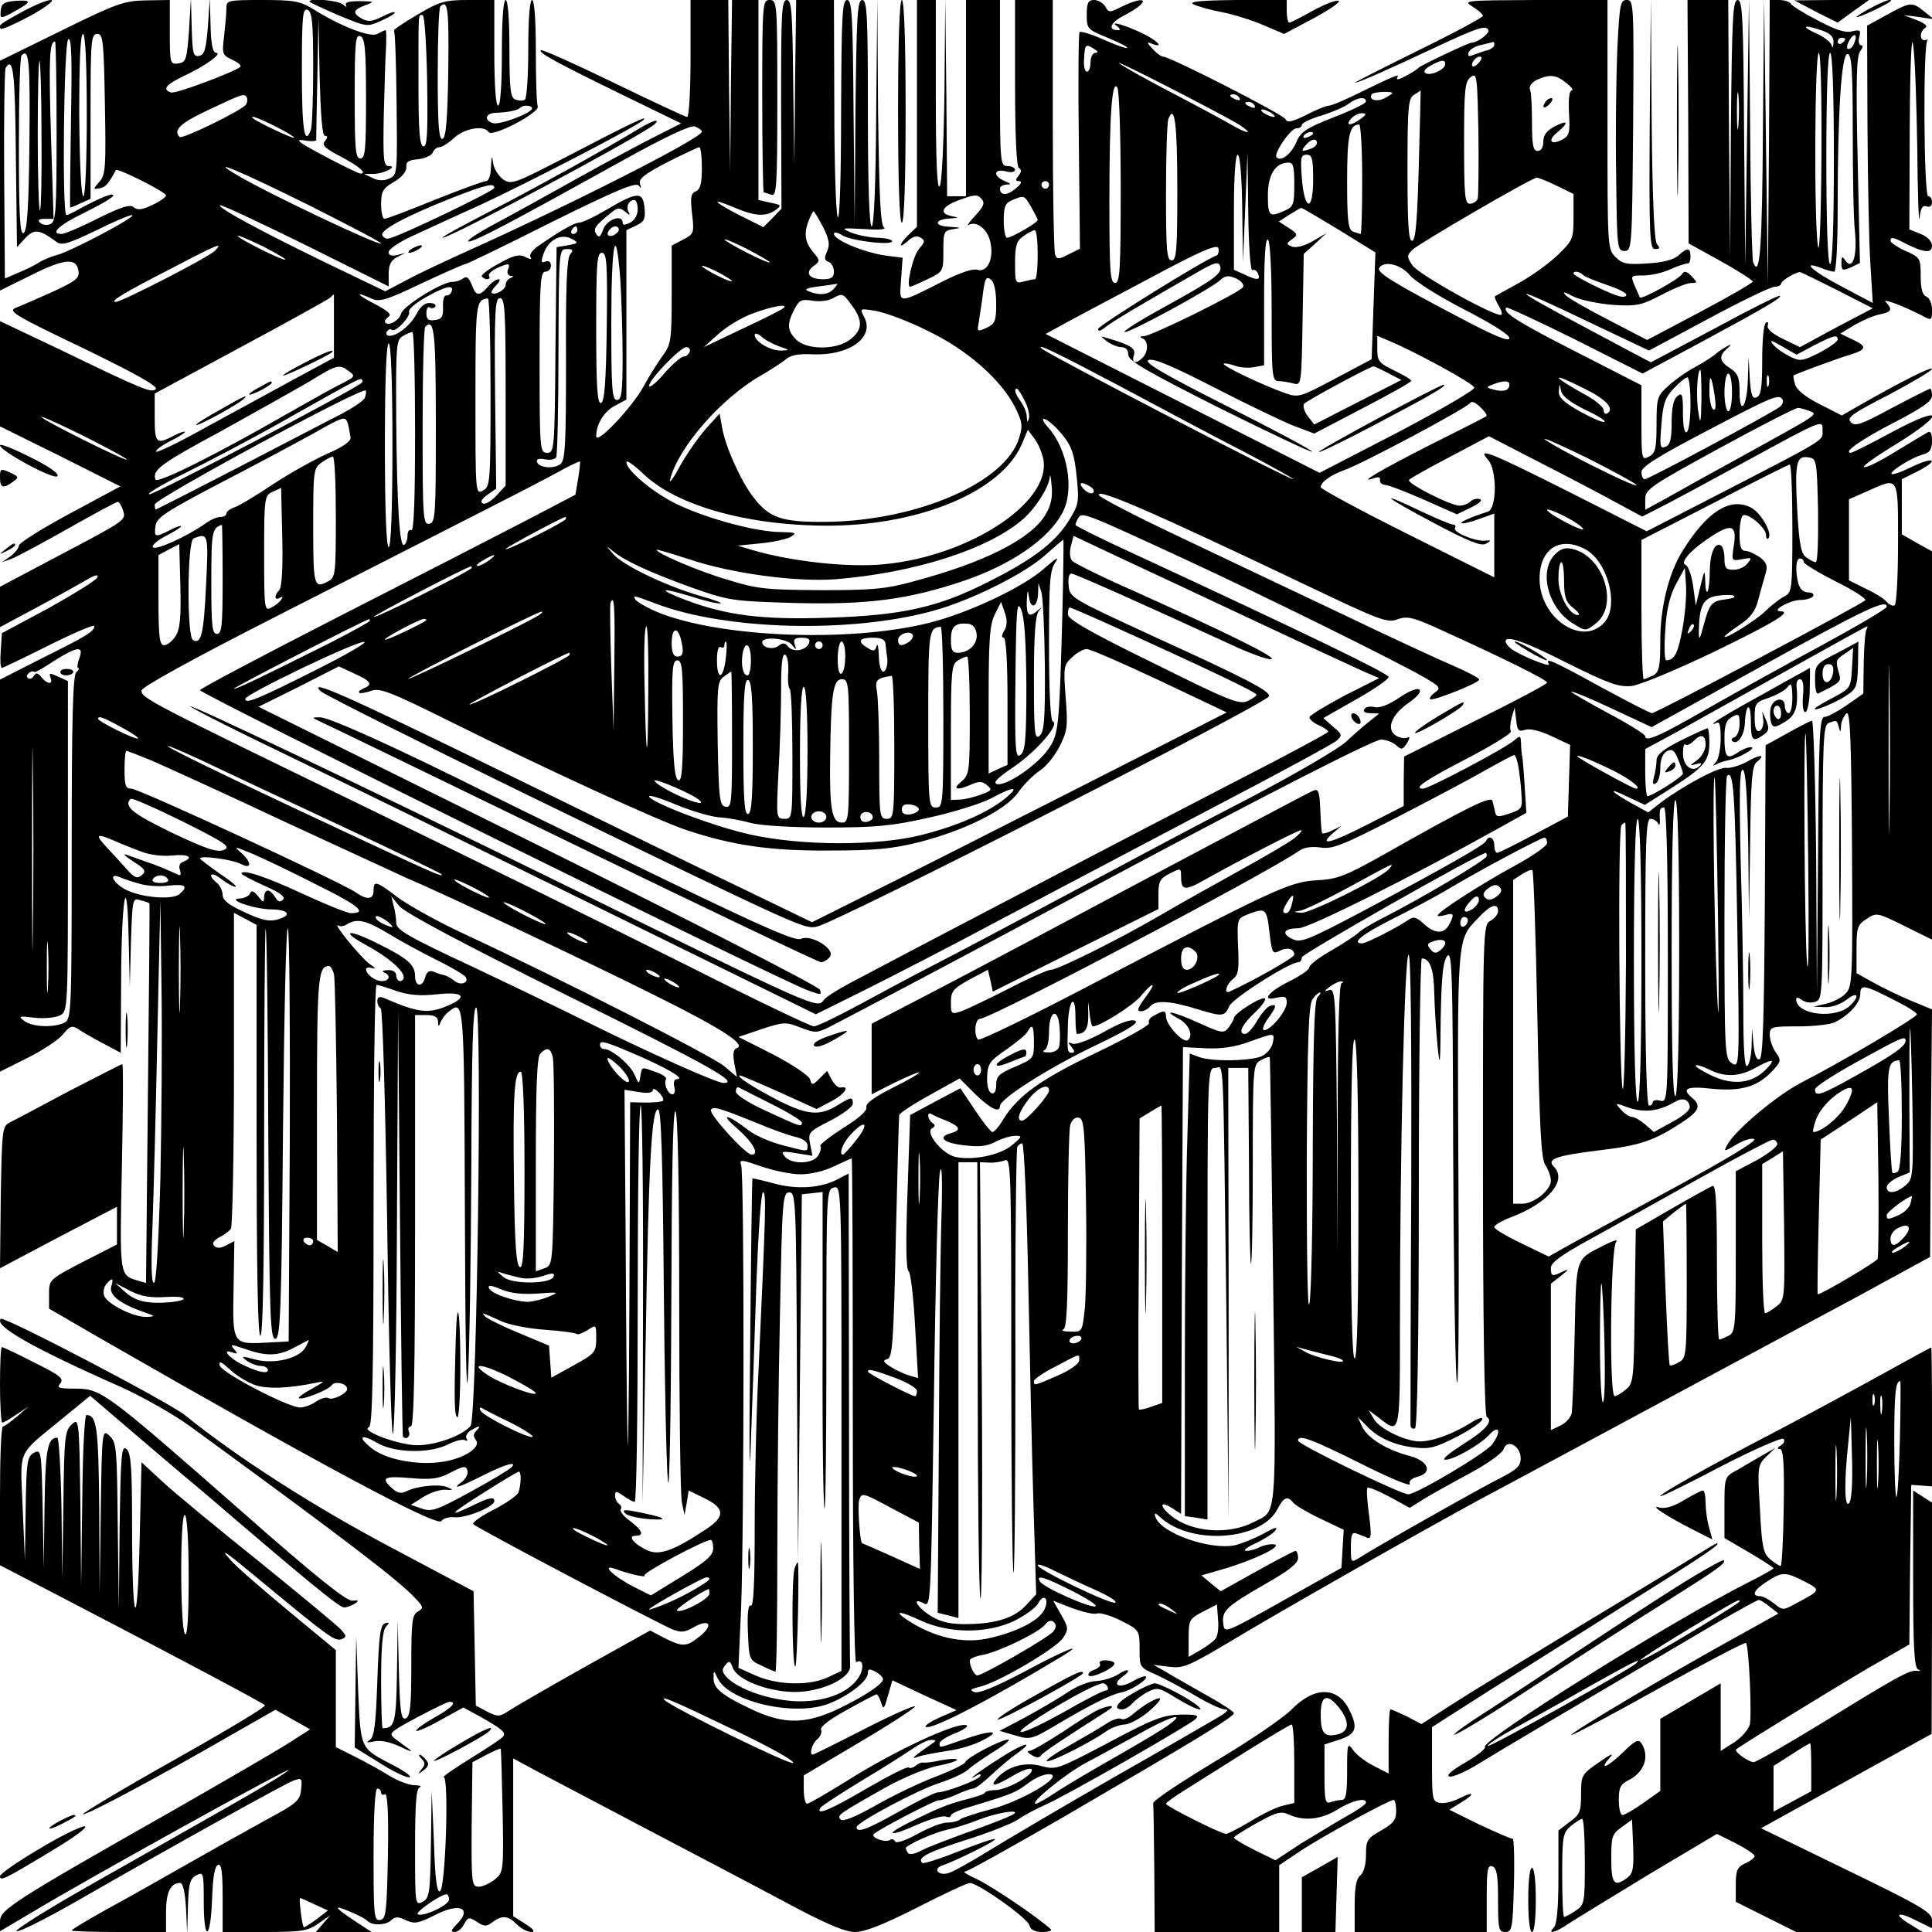 <?xml version="1.0" standalone="no"?>
<!DOCTYPE svg PUBLIC "-//W3C//DTD SVG 20010904//EN"
 "http://www.w3.org/TR/2001/REC-SVG-20010904/DTD/svg10.dtd">
<svg version="1.0" xmlns="http://www.w3.org/2000/svg"
 width="512pt" height="512pt" viewBox="0 0 512 512"
 preserveAspectRatio="xMidYMid meet">
<g transform="translate(0,512) scale(0.1,-0.1)"
fill="#000000" stroke="none">
<path d="M2 5092 c-2 -21 -1 -22 26 -8 57 31 59 36 16 34 -34 -3 -40 -7 -42
-26z"/>
<path d="M61 5090 c-62 -34 -67 -38 -59 -46 4 -3 39 13 80 35 41 23 64 41 53
41 -11 0 -44 -14 -74 -30z"/>
<path d="M163 5039 l-163 -80 0 -305 0 -304 81 40 c89 45 122 48 127 12 3 -19
-7 -27 -70 -56 -40 -18 -84 -37 -97 -42 -20 -9 0 -21 180 -107 134 -65 199
-101 192 -108 -11 -11 -30 -4 -255 105 l-158 75 0 -140 0 -139 160 -79 159
-80 -134 -72 c-74 -40 -135 -78 -135 -85 0 -6 -10 -19 -22 -28 l-23 -16 25 9
c14 5 81 41 150 80 69 39 128 71 132 71 4 0 10 -10 14 -22 8 -27 11 -25 -175
-123 l-151 -80 0 -53 0 -54 97 52 c54 29 113 62 132 73 22 13 32 16 29 7 -2
-7 -60 -43 -128 -81 l-125 -67 -3 -46 c-2 -25 -1 -46 3 -46 3 0 59 27 125 60
66 33 120 56 120 51 0 -14 -19 -26 -138 -85 l-112 -57 0 -520 0 -519 72 36
c40 20 83 48 95 63 18 22 24 24 40 14 10 -7 39 -24 66 -38 l47 -25 1 192 c1
222 16 303 20 108 l3 -125 3 118 c4 117 4 118 26 111 12 -3 23 -7 23 -8 1 0
-1 -227 -4 -504 l-5 -502 -21 6 c-50 15 -49 10 -43 301 3 150 4 273 1 273 -2
0 -66 -33 -142 -72 -75 -40 -146 -78 -157 -83 -19 -10 -20 -22 -23 -198 l-2
-188 155 82 155 81 0 -50 0 -50 -90 -46 c-90 -47 -90 -47 -90 -86 l0 -38 138
-80 c571 -328 891 -500 902 -483 4 7 20 12 36 10 30 -2 104 28 104 43 0 12
-13 10 -58 -12 -70 -34 -60 -22 31 35 47 30 89 55 92 55 7 0 6 -35 -1 -55 -4
-9 -33 -29 -66 -46 -32 -16 -56 -33 -54 -38 5 -8 472 -254 528 -279 23 -9 33
-8 57 6 41 23 53 6 16 -24 -36 -29 -45 -29 -94 -5 l-38 20 -174 -97 c-96 -54
-186 -106 -201 -116 -24 -16 -29 -16 -57 -2 l-30 16 -3 151 -3 152 -222 118
c-202 107 -405 237 -542 348 -43 35 -481 264 -489 256 -19 -18 84 -77 317
-180 58 -26 141 -73 185 -105 403 -294 554 -409 596 -455 23 -24 23 -27 7 -36
-15 -9 -17 -27 -17 -143 0 -109 -3 -135 -15 -140 -12 -4 -15 16 -18 127 l-3
132 -2 -136 c-2 -135 -6 -149 -38 -149 -2 0 -4 58 -4 128 0 89 4 132 13 141
10 11 9 13 -3 9 -12 -4 -16 -33 -20 -152 -4 -115 -8 -149 -20 -157 -11 -7 -8
-8 11 -4 17 4 42 -1 70 -14 24 -12 35 -15 24 -7 -11 8 -29 21 -39 29 -17 13
-13 17 58 55 43 23 82 42 87 42 22 0 5 -17 -42 -43 -28 -16 -48 -31 -46 -34 3
-2 32 10 65 29 l60 33 44 -24 c57 -32 69 -42 62 -52 -2 -5 -42 -31 -87 -59
-44 -27 -77 -50 -71 -50 14 0 5 -293 -10 -302 -8 -5 -13 31 -16 130 l-6 137
-2 -142 c-2 -131 -4 -143 -22 -153 -20 -10 -20 -8 -20 144 0 114 3 156 12 159
7 3 1 6 -15 6 -15 1 -44 12 -65 25 -20 13 -61 35 -90 50 l-52 26 0 128 0 129
-128 106 c-70 58 -139 118 -152 134 -31 35 -13 22 100 -72 162 -134 178 -145
195 -139 14 6 14 8 -2 26 -10 11 -108 92 -218 181 -110 88 -225 183 -255 211
l-55 51 -5 -210 c-6 -256 -20 -224 -20 45 0 153 -3 190 -15 200 -13 11 -15
-15 -18 -206 l-2 -219 -3 221 c-2 206 -3 222 -22 239 -19 18 -20 16 -23 -201
l-3 -219 -1 223 c-2 217 -6 252 -34 252 -5 0 -10 -102 -11 -227 l-3 -228 -2
224 c-3 222 -4 224 -23 206 -18 -17 -20 -33 -22 -214 l-3 -196 -2 188 c-2 103
-7 187 -11 187 -26 0 -32 -31 -34 -185 l-2 -160 -3 158 c-3 153 -4 157 -23
147 -18 -10 -20 -23 -22 -148 l-2 -137 -6 140 c-6 160 -18 134 108 238 l71 58
97 -83 c54 -46 145 -124 204 -173 274 -235 359 -305 372 -305 7 0 20 5 28 10
12 8 11 10 -6 8 -15 -2 -99 65 -294 237 -361 317 -371 324 -439 325 -45 0 -52
2 -41 14 10 13 -2 22 -69 55 -44 23 -83 41 -86 41 -3 0 -5 -45 -5 -100 0 -55
3 -100 6 -100 3 0 20 9 37 21 l32 21 -30 -26 c-17 -14 -33 -26 -37 -26 -5 0
-8 -83 -8 -184 l0 -184 177 -92 c300 -156 518 -272 525 -279 4 -4 -105 -69
-242 -146 -137 -77 -245 -142 -240 -143 9 -3 197 97 417 224 l93 53 46 -26 46
-26 -58 -37 c-33 -21 -171 -101 -309 -180 -423 -240 -455 -261 -455 -292 l0
-26 88 52 c139 84 672 379 676 375 3 -2 -64 -43 -147 -90 -84 -48 -250 -142
-370 -210 -120 -68 -211 -125 -203 -127 8 -2 79 34 158 79 268 154 550 310
575 320 23 8 24 7 21 -23 -3 -30 -11 -37 -93 -81 -49 -27 -142 -79 -205 -115
-63 -36 -159 -90 -212 -119 -54 -30 -98 -56 -98 -59 0 -2 56 -4 125 -4 l125 0
0 53 c0 52 12 77 37 77 8 0 13 -22 16 -67 l3 -68 2 72 c2 61 5 74 22 83 19 10
20 8 20 -70 0 -108 18 -103 22 7 2 58 7 88 16 91 9 3 12 -19 12 -87 l0 -91
111 0 c98 0 115 3 142 22 l32 22 -19 -22 -19 -22 74 0 74 0 -40 26 c-59 39
-65 48 -20 29 22 -9 44 -20 49 -26 14 -13 50 -11 64 3 9 9 18 9 38 -1 23 -10
33 -8 75 13 66 35 103 20 59 -24 -15 -15 -16 -20 -5 -20 8 0 19 9 25 21 10 19
13 19 34 6 19 -13 25 -13 41 -1 26 19 41 18 65 -6 11 -11 28 -20 38 -20 11 0
7 7 -15 21 l-33 21 0 209 0 209 63 -34 c34 -18 159 -84 277 -146 118 -62 286
-150 372 -196 115 -62 167 -84 194 -84 26 0 76 20 165 65 70 36 133 65 139 65
22 0 153 -93 158 -112 3 -12 14 -18 35 -18 17 0 27 4 21 8 -40 36 -159 115
-195 132 -24 11 -39 20 -32 20 7 0 121 64 255 141 355 207 458 269 458 279 0
4 -35 27 -77 50 -42 24 -90 51 -106 61 l-30 17 41 -5 c36 -5 51 1 149 59 144
87 516 298 678 386 72 38 285 153 475 255 190 102 428 230 530 285 l185 101 2
328 3 328 -58 24 c-31 13 -76 35 -99 48 l-43 24 0 63 c0 58 2 65 27 81 26 17
28 17 100 -19 l73 -36 0 514 0 515 -40 22 -40 23 0 73 0 73 40 20 c59 30 49
42 -11 14 -28 -14 -53 -23 -56 -20 -7 6 55 45 85 52 16 5 22 13 22 36 0 20 -4
27 -12 22 -7 -4 -46 -27 -85 -51 -40 -25 -77 -43 -83 -41 -6 2 32 29 85 61
132 82 126 105 -9 33 -57 -31 -107 -56 -111 -56 -23 0 30 37 116 81 73 38 99
56 99 70 0 10 -2 19 -5 19 -2 0 -48 -23 -101 -51 -81 -44 -98 -50 -109 -38
-12 12 3 23 101 73 62 33 114 64 114 68 0 8 -80 -32 -197 -99 l-42 -24 -59 30
c-39 20 -61 38 -65 53 -4 12 -5 23 -4 23 8 5 119 46 150 55 45 14 46 22 5 41
l-31 15 38 23 c21 12 51 25 67 28 31 6 34 13 16 32 -13 12 40 -7 95 -35 26
-14 27 -14 27 15 0 16 -6 31 -15 35 -10 4 -15 20 -15 54 0 47 -1 50 -40 67
-22 10 -40 22 -40 27 0 11 7 10 41 -8 48 -24 69 -26 69 -5 0 11 -12 24 -30 31
l-30 12 1 272 c1 171 5 251 9 216 5 -30 9 -154 11 -275 1 -121 4 -203 6 -183
3 27 8 35 19 31 8 -3 14 1 14 11 0 9 -4 16 -10 16 -12 0 -14 406 -2 413 4 2 1
2 -5 1 -16 -4 -17 22 -1 32 8 5 -1 12 -23 21 l-34 13 40 -5 40 -6 -25 20 c-33
27 -37 26 -99 -8 l-53 -29 1 -268 c1 -148 4 -313 8 -368 l6 -99 -81 43 c-77
40 -112 71 -56 50 14 -6 30 -10 35 -10 5 0 9 71 9 168 0 255 10 409 26 409 11
0 14 -40 14 -207 0 -114 2 -234 6 -266 6 -64 -7 -102 -26 -74 -8 12 -10 11
-10 -7 0 -20 3 -21 24 -12 l25 12 -6 273 c-5 214 -3 277 7 289 7 9 8 15 2 15
-5 0 -8 10 -5 21 5 19 3 21 -19 16 -17 -5 -44 4 -91 29 -37 19 -69 39 -72 45
-4 5 -17 9 -31 9 l-24 0 -2 -377 -3 -378 -5 380 -5 380 -3 -345 c-2 -318 -8
-401 -26 -355 -3 9 -7 170 -8 358 l-3 342 -5 -355 -5 -355 -3 353 c-2 304 -4
352 -17 352 -13 0 -15 -47 -18 -342 l-2 -343 -3 343 -2 342 -54 0 -54 0 2
-322 1 -323 85 -47 c47 -26 85 -51 85 -54 0 -4 -63 -40 -140 -81 l-140 -74
-100 52 c-55 28 -107 58 -115 66 -11 11 -6 11 20 -3 19 -9 66 -19 105 -22 63
-4 75 -1 129 27 32 17 67 31 77 31 18 0 18 1 2 18 -14 14 -20 15 -26 5 -8 -13
-107 -68 -111 -61 -1 2 -7 15 -14 31 -11 27 -11 27 24 27 19 0 51 7 72 17 20
9 40 15 45 15 4 -1 7 7 7 18 0 24 -8 25 -32 3 -12 -11 -41 -19 -82 -21 -55 -4
-67 -1 -85 17 -21 21 -21 29 -21 351 l0 330 -192 0 c-186 -1 -192 -1 -165 -18
15 -9 27 -20 27 -24 0 -4 -78 -46 -172 -92 -95 -47 -170 -85 -167 -85 8 -1 86
34 214 94 109 51 132 59 139 46 6 -8 -28 -34 -44 -34 -8 0 -134 -60 -140 -66
-7 -8 -48 -31 -55 -31 -4 0 -4 4 0 9 3 5 -34 -11 -82 -35 -48 -24 -93 -44
-101 -44 -7 0 -35 -11 -61 -25 -37 -18 -50 -21 -54 -11 -5 12 -306 166 -325
166 -5 0 -17 9 -27 20 -17 18 -17 20 -2 14 32 -12 17 6 -20 25 -46 23 -96 38
-73 22 9 -7 10 -11 3 -11 -29 0 -20 21 16 39 69 36 65 57 -5 24 -34 -17 -36
-17 -45 0 -6 9 -19 17 -29 17 -16 0 -20 -7 -20 -39 0 -38 2 -39 55 -61 31 -13
54 -24 52 -27 -3 -2 -31 8 -62 22 -32 14 -61 23 -64 20 -3 -3 -4 -134 -2 -290
l3 -284 -30 -15 c-27 -14 -31 -14 -36 0 -3 9 -6 164 -6 345 l0 329 -50 0 -50
0 0 -219 c0 -143 4 -222 10 -226 8 -5 7 -11 -1 -21 -9 -11 -8 -14 2 -14 9 -1
5 -8 -10 -20 -22 -19 -41 -19 -41 1 0 5 8 9 18 10 13 0 12 2 -5 9 -32 13 -30
34 2 26 14 -4 25 -2 25 4 0 5 -9 10 -20 10 -19 0 -20 7 -20 220 l0 220 -45 0
-45 0 0 -260 0 -260 -25 0 -25 0 -2 263 -3 262 -2 -245 c-2 -142 -7 -248 -13
-254 -7 -7 -10 77 -10 242 l0 252 -25 0 -25 0 0 -300 0 -301 -25 -24 c-26 -27
-22 -35 4 -11 11 10 22 12 31 6 12 -7 11 -12 -4 -29 -16 -17 -36 -101 -24
-101 2 0 23 9 46 20 42 20 42 21 42 75 0 51 1 54 28 58 21 3 19 4 -11 6 -43 1
-42 20 1 22 24 2 24 2 5 6 -37 7 -27 27 22 44 38 14 46 14 56 2 10 -11 6 -20
-17 -45 -16 -17 -23 -28 -17 -24 22 12 52 -13 58 -48 9 -43 -9 -79 -35 -71
-11 4 -47 -8 -90 -30 -123 -62 -117 -62 -112 4 l4 58 -47 6 c-55 8 -135 41
-135 57 0 6 8 5 23 -4 24 -15 139 -28 131 -14 -3 4 -22 8 -42 8 -20 1 -50 7
-67 14 -28 12 -25 12 35 9 38 -3 60 -1 53 4 -10 7 -13 85 -16 308 l-2 300 -3
-302 c-1 -194 -6 -303 -12 -303 -6 0 -10 107 -10 300 0 259 -2 300 -15 300
-13 0 -15 -42 -18 -297 l-2 -298 -3 298 c-2 256 -4 297 -17 297 -13 0 -15 -40
-16 -297 0 -176 -4 -290 -9 -278 -5 11 -9 145 -9 298 l-1 277 -50 0 -50 0 -3
-217 -2 -218 -3 218 c-2 187 -4 217 -17 217 -14 0 -15 -35 -15 -277 l1 -276
-24 -25 -24 -24 -62 31 c-72 37 -81 49 -15 21 54 -23 83 -25 109 -7 17 13 16
14 -14 20 l-31 7 0 265 0 265 -35 0 -35 0 -3 -227 -2 -228 -3 228 -2 227 -50
0 -50 0 0 -155 c0 -85 -4 -155 -9 -155 -4 0 -92 41 -195 91 -103 50 -190 89
-193 86 -6 -7 38 -31 222 -121 l150 -73 -65 -33 c-36 -18 -128 -67 -205 -110
-77 -43 -178 -99 -225 -124 -47 -25 -77 -46 -68 -46 17 0 106 47 407 214 115
64 180 94 192 91 11 -4 19 -10 19 -14 0 -17 -345 -192 -625 -318 -55 -25 -126
-58 -157 -75 l-57 -30 -158 76 c-179 87 -287 146 -280 152 2 3 104 -45 226
-105 l221 -110 0 33 c0 24 6 36 23 45 l22 11 -22 -6 c-16 -3 -23 -1 -23 8 0 8
30 28 68 45 37 17 117 54 177 81 115 53 413 207 430 224 16 15 -40 -12 -199
-95 -141 -73 -150 -77 -172 -63 -12 9 -25 28 -27 43 -3 23 -4 21 -6 -9 0 -23
-6 -38 -13 -38 -7 0 -69 -23 -137 -50 -68 -28 -127 -50 -132 -50 -5 0 -9 18
-9 39 0 34 5 42 34 59 21 12 33 27 33 39 -2 14 6 19 31 21 18 2 36 10 39 18 3
8 11 14 18 14 6 0 24 11 39 25 27 25 79 34 91 15 9 -15 137 52 130 68 -3 8 -5
74 -5 148 0 83 -4 134 -10 134 -6 0 -10 -50 -10 -129 0 -72 -4 -132 -9 -135
-5 -4 -16 -3 -25 0 -13 5 -16 26 -16 135 0 79 -4 129 -10 129 -6 0 -10 -53
-10 -140 0 -87 -4 -140 -10 -140 -6 0 -10 53 -10 140 l0 140 -69 0 c-62 0 -76
-4 -135 -39 -36 -21 -64 -40 -62 -42 3 -2 6 -89 7 -193 2 -186 2 -190 -19
-199 -15 -7 -30 -6 -44 1 l-23 11 25 0 c29 1 66 21 40 21 -14 0 -15 19 -13
133 2 72 4 153 6 180 1 26 1 47 -1 47 -2 0 -12 -4 -22 -10 -19 -10 -97 20
-172 67 -33 20 -50 23 -133 23 -92 0 -95 -1 -95 -22 0 -13 -3 -46 -6 -73 -6
-48 -5 -51 21 -63 15 -7 25 -15 22 -19 -14 -13 -173 -73 -184 -68 -24 8 -13
21 35 44 54 25 103 60 85 61 -9 0 -14 22 -15 73 l-2 72 -5 -75 c-5 -61 -9 -75
-23 -78 -16 -3 -18 6 -20 75 l-2 78 -5 -85 c-6 -79 -8 -85 -28 -88 -22 -3 -23
-1 -23 82 l0 86 -62 -1 c-58 -1 -77 -7 -225 -80z m1025 -106 c-2 -130 -6 -177
-15 -181 -10 -3 -13 36 -13 171 0 95 3 177 7 180 20 20 23 -9 21 -170z m-358
7 c0 -82 -3 -155 -6 -164 -17 -45 -24 0 -24 154 0 146 2 169 15 164 12 -5 15
-32 15 -154z m302 -35 c2 -140 0 -175 -10 -173 -10 2 -13 41 -13 168 0 197 -1
180 11 180 5 0 10 -73 12 -175z m-271 -145 c8 0 8 -4 0 -14 -9 -11 0 -19 44
-42 47 -25 69 -44 50 -44 -8 0 -137 67 -155 80 -12 9 -10 11 12 7 15 -2 27 -1
26 2 0 3 1 78 3 166 l3 160 3 -157 c3 -106 7 -158 14 -158z m3968 279 c22 -8
31 -17 30 -32 -1 -14 -3 -16 -5 -7 -3 9 -21 23 -42 32 -42 19 -31 24 17 7z
m-4599 -224 c0 -126 -4 -215 -9 -215 -6 0 -10 90 -11 215 0 142 3 215 10 215
6 0 10 -74 10 -215z m48 29 c3 -168 2 -188 -15 -206 -17 -20 -17 -20 1 -17 16
3 23 11 43 48 4 7 133 -58 133 -67 0 -4 -16 -16 -36 -25 -27 -13 -39 -15 -50
-6 -10 8 -32 1 -95 -30 -45 -23 -88 -41 -95 -41 -33 0 -9 23 61 57 41 20 75
40 75 45 0 8 -33 -5 -92 -37 -14 -8 -29 -15 -32 -15 -12 0 -7 458 5 466 9 5
10 -53 7 -220 -2 -124 -3 -226 -2 -226 2 0 15 5 29 12 l25 11 0 219 c0 201 1
218 18 218 15 0 17 -17 20 -186z m692 15 c0 -135 -2 -159 -15 -159 -13 0 -15
25 -15 165 0 142 2 164 15 159 12 -5 15 -33 15 -165z m3944 147 c-3 -9 -10
-16 -15 -16 -6 0 -5 9 1 21 13 24 24 20 14 -5z m-24 10 c0 -3 -4 -8 -10 -11
-5 -3 -10 -1 -10 4 0 6 5 11 10 11 6 0 10 -2 10 -4z m-4740 -245 c0 -214 -2
-240 -17 -245 -9 -4 -21 -2 -27 4 -7 7 -3 10 13 10 l23 0 -7 224 c-6 201 -4
246 11 246 2 0 4 -108 4 -239z m3810 230 c0 -5 -8 -11 -17 -14 -10 -2 -26 -8
-37 -12 -14 -6 -17 -4 -14 6 3 8 18 17 34 20 16 4 30 7 32 8 1 0 2 -3 2 -8z
m-1060 -11 c10 -6 11 -10 3 -10 -7 0 -13 -11 -13 -25 0 -14 -4 -25 -10 -25 -5
0 -9 16 -7 35 2 38 4 40 27 25z m-2822 -247 c-2 -178 -6 -237 -16 -241 -9 -3
-12 48 -12 231 0 128 3 237 7 240 20 21 23 -14 21 -230z m4749 -40 c-1 -152
-5 -259 -9 -237 -11 61 -9 514 2 514 5 0 8 -107 7 -277z m33 -3 c0 -180 -4
-280 -10 -280 -6 0 -10 100 -10 280 0 180 4 280 10 280 6 0 10 -100 10 -280z
m-940 255 c-7 -9 -15 -13 -17 -11 -7 7 7 26 19 26 6 0 6 -6 -2 -15z m-3810
-194 c1 -106 -1 -195 -4 -199 -3 -3 -6 86 -6 198 0 112 2 201 5 199 2 -3 5
-92 5 -198z m3175 28 c16 -11 26 -19 20 -19 -5 0 -24 9 -41 19 -17 10 -89 49
-160 86 -71 37 -133 72 -139 78 -10 10 265 -131 320 -164z m545 161 c0 -14
-39 -32 -52 -24 -7 4 -2 12 13 20 29 16 39 17 39 4z m-3788 -242 l3 -243 22
24 c24 25 37 24 84 -11 13 -9 32 -3 101 30 46 23 90 42 98 42 18 -1 -165 -98
-200 -106 -14 -4 -34 -12 -46 -19 -11 -8 -37 -20 -56 -28 l-35 -15 -2 274 c-1
151 1 279 4 284 20 32 25 -12 27 -232z m3874 -115 c-3 -7 -12 -13 -21 -13 -13
0 -15 23 -15 161 0 143 2 163 18 175 16 12 17 3 20 -149 1 -89 0 -167 -2 -174z
m235 307 c13 -10 20 -19 14 -20 -6 0 -9 -24 -7 -59 3 -53 1 -61 -18 -71 -31
-16 -40 -2 -12 20 31 26 27 33 -8 15 -21 -11 -30 -23 -30 -40 0 -16 -6 -25
-15 -25 -12 0 -15 15 -15 74 0 41 -2 81 -5 88 -4 9 4 19 17 26 34 16 53 14 79
-8z m-1181 -277 c0 -218 -2 -253 -15 -253 -13 0 -15 31 -15 219 0 228 7 322
21 299 5 -7 9 -127 9 -265z m1637 165 c-2 -24 -4 -7 -4 37 0 44 2 63 4 43 2
-21 2 -57 0 -80z m-917 85 c0 -1 -9 -7 -20 -13 -21 -11 -44 -5 -35 10 4 7 55
9 55 3z m70 -190 c-4 -144 -8 -197 -17 -201 -10 -3 -13 39 -13 187 0 170 2
191 18 200 9 6 17 11 17 11 0 0 -2 -88 -5 -197z m-3106 179 c2 -4 2 -13 -2
-19 -10 -15 -169 -93 -176 -86 -18 18 2 37 77 72 91 43 94 44 101 33z m2631
-2 c3 -6 -1 -7 -9 -4 -18 7 -21 14 -7 14 6 0 13 -4 16 -10z m335 -9 c0 -5 -39
-24 -86 -42 -74 -29 -88 -39 -99 -67 -14 -31 -40 -51 -52 -39 -9 9 37 77 53
77 8 0 14 4 14 9 0 5 24 17 53 25 28 9 61 23 71 31 22 17 46 20 46 6z m-295
-11 c3 -6 -1 -7 -9 -4 -18 7 -21 14 -7 14 6 0 13 -4 16 -10z m-1915 -7 c0 -13
-89 -46 -105 -39 -23 8 -18 26 8 27 31 1 58 6 65 13 8 9 32 7 32 -1z m1960
-13 c8 -5 11 -10 5 -10 -5 0 -17 5 -25 10 -8 5 -10 10 -5 10 6 0 17 -5 25 -10z
m-250 -201 c0 -161 -2 -189 -15 -189 -13 0 -15 27 -15 179 0 99 3 186 6 195
17 44 24 -13 24 -185z m486 186 c-26 -19 -42 -19 -26 0 7 8 20 15 29 15 13 -1
13 -3 -3 -15z m-2876 -20 c28 -14 50 -28 50 -30 0 -5 -99 42 -109 51 -12 11
15 1 59 -21z m2880 -140 c0 -80 -2 -145 -4 -145 -2 0 -11 3 -20 6 -13 5 -16
27 -16 133 0 121 6 151 32 151 4 0 8 -65 8 -145z m-130 121 c0 -2 -7 -7 -16
-10 -8 -3 -12 -2 -9 4 6 10 25 14 25 6z m10 -25 c0 -5 -7 -12 -16 -15 -24 -9
-28 -7 -14 9 14 17 30 20 30 6z m-1630 -66 c0 -42 -4 -57 -16 -62 -13 -5 -15
-16 -10 -59 6 -52 5 -54 -24 -69 l-30 -16 0 -130 c0 -122 -2 -132 -24 -162
-13 -18 -36 -54 -51 -82 -31 -56 -125 -155 -125 -131 0 32 21 66 50 81 l30 16
0 224 0 225 25 12 c22 10 26 17 23 47 -4 44 -18 44 -101 -5 -32 -19 -64 -34
-72 -34 -13 0 -53 -23 -113 -65 -12 -9 -20 -21 -16 -27 4 -6 0 -6 -14 1 -16 8
-30 5 -71 -18 -28 -15 -48 -31 -44 -34 9 -10 25 -9 19 2 -3 4 6 13 20 20 33
15 37 14 30 -4 -3 -8 0 -15 7 -16 9 0 9 -2 0 -6 -7 -2 -13 -11 -13 -18 0 -13
-29 -29 -37 -21 -2 2 3 11 12 20 9 9 12 16 6 16 -6 0 -19 -9 -28 -20 -23 -26
-32 -25 -43 6 -8 19 -14 23 -23 16 -6 -5 -19 -9 -28 -9 -26 1 -131 -64 -136
-84 -5 -18 -32 -34 -42 -24 -3 3 1 10 8 15 10 6 1 15 -35 34 -49 25 -56 36
-10 15 21 -10 39 -5 133 40 60 28 112 51 116 51 4 0 107 50 228 111 172 85
224 107 232 97 6 -9 7 -8 3 5 -4 13 11 25 72 57 42 21 80 39 85 40 4 0 7 -25
7 -55z m1432 -107 l2 -143 6 145 6 145 2 -158 c1 -90 6 -156 11 -153 5 3 11
-1 15 -9 7 -18 -2 -19 -37 -2 l-27 12 0 153 c0 95 4 152 10 152 6 0 11 -56 12
-142z m188 76 c0 -87 -23 -84 -30 4 -4 54 -3 62 13 62 14 0 17 -10 17 -66z
m-50 -12 c0 -53 -2 -60 -25 -70 -41 -19 -45 -15 -45 40 0 54 19 86 53 87 14 1
17 -8 17 -57z m-2607 -58 c103 -52 187 -96 187 -99 0 -10 -301 133 -380 180
-85 50 4 13 193 -81z m3302 54 l45 -22 0 -61 c0 -59 -2 -62 -42 -101 -24 -23
-70 -56 -103 -74 -33 -18 -61 -34 -63 -35 -2 -2 2 -12 9 -24 7 -11 11 -22 8
-25 -10 -10 -221 107 -236 131 -15 22 -15 26 0 41 16 16 313 189 329 191 4 1
28 -9 53 -21z m-1345 2 c0 -5 -4 -10 -10 -10 -5 0 -10 5 -10 10 0 6 5 10 10
10 6 0 10 -4 10 -10z m-1470 -8 c0 -8 -248 -127 -279 -134 -7 -2 -15 2 -18 9
-5 14 65 51 186 99 90 35 111 40 111 26z m1423 -51 c9 -16 17 -31 17 -34 0 -7
-69 -47 -81 -47 -5 0 -9 20 -9 45 0 38 4 47 23 55 32 13 31 13 50 -19z m-1043
-6 c0 -14 -8 -29 -20 -35 -14 -7 -20 -7 -20 0 0 23 -41 9 -51 -17 -8 -22 -12
-24 -19 -13 -9 14 -2 23 43 59 14 11 20 11 34 0 11 -10 14 -10 9 -1 -8 13 0
32 15 32 5 0 9 -11 9 -25z m1858 -54 l97 -60 -5 -141 -5 -142 -96 -51 c-94
-50 -98 -51 -133 -39 -64 23 -168 73 -163 78 2 2 15 0 29 -5 13 -5 36 -7 51
-4 l27 5 0 170 c0 110 3 167 10 163 6 -4 10 -78 10 -191 0 -168 1 -184 18
-184 9 0 27 -3 39 -6 22 -6 22 -5 25 168 l3 175 30 27 30 28 -36 -21 c-22 -13
-44 -18 -54 -15 -17 7 -17 8 -1 20 16 11 16 14 -9 30 l-26 17 28 18 c15 9 29
18 31 18 2 1 47 -26 100 -58z m-1367 8 c16 -33 19 -47 11 -65 -8 -17 -8 -24 4
-28 8 -3 14 -15 14 -26 0 -15 -7 -20 -29 -20 -37 0 -49 17 -25 35 17 12 17 15
3 32 -25 28 -29 50 -18 83 6 16 13 30 15 30 2 0 13 -19 25 -41z m-651 -9 c0
-5 -5 -10 -11 -10 -5 0 -7 5 -4 10 3 6 8 10 11 10 2 0 4 -4 4 -10z m110 1 c0
-5 -7 -11 -15 -15 -15 -5 -20 5 -8 17 9 10 23 9 23 -2z m1110 -66 c0 -36 -3
-65 -7 -65 -5 0 -18 -3 -30 -6 -22 -6 -23 -4 -23 49 0 46 4 59 22 71 12 9 26
16 30 16 5 0 8 -29 8 -65z m-1994 -13 c-5 -4 -126 56 -126 63 0 3 29 -10 65
-27 35 -18 63 -34 61 -36z m749 38 l-30 -5 -3 -273 c-2 -264 -3 -272 -22 -272
-19 0 -20 7 -20 240 0 207 2 240 15 240 8 0 15 7 15 16 0 10 -6 14 -14 11 -12
-5 -13 -1 -5 22 13 36 46 53 74 38 19 -10 18 -12 -10 -17z m535 -45 c0 -3 -27
8 -60 25 -33 17 -60 33 -60 35 0 3 27 -8 60 -25 33 -17 60 -33 60 -35z m1184
18 c-32 -11 -314 -186 -314 -195 0 -7 7 -5 18 4 15 13 106 67 253 151 37 21
48 24 52 13 8 -20 -12 -35 -148 -110 -66 -36 -113 -66 -104 -66 17 0 225 113
252 137 14 13 22 14 43 5 14 -7 22 -17 18 -23 -8 -14 -241 -129 -263 -130 -10
0 -12 -2 -3 -6 15 -6 16 -35 0 -51 -18 -18 -30 -14 -23 7 5 18 -7 26 -70 45
-20 6 -20 6 -1 -9 11 -8 28 -15 38 -15 11 0 18 -7 18 -20 0 -16 47 -43 241
-141 133 -66 243 -118 246 -116 2 3 -99 57 -224 120 -174 88 -223 117 -209
123 14 5 63 -16 176 -74 86 -44 181 -90 210 -101 l53 -20 128 67 c71 37 129
69 129 73 0 3 -20 15 -45 27 -41 20 -45 25 -45 57 l0 35 33 -14 c73 -31 221
-112 224 -123 2 -6 -89 -59 -203 -119 l-207 -107 -363 184 -363 184 42 23 c23
13 125 67 227 121 145 78 186 95 189 83 2 -9 -1 -18 -5 -19z m-2655 12 c-17
-17 -246 -135 -262 -135 -18 0 19 23 146 88 124 65 141 72 116 47z m1075 -77
c3 -50 6 -142 6 -205 0 -94 -3 -113 -15 -113 -13 0 -15 29 -15 205 0 213 12
272 24 113z m-133 68 c-9 -11 -12 -89 -11 -279 0 -221 -2 -266 -14 -276 -17
-15 -58 -11 -63 5 -2 7 5 10 20 7 14 -3 27 -1 31 5 3 5 6 131 6 281 1 267 1
271 22 271 17 0 18 -3 9 -14z m97 -193 c-2 -146 -6 -197 -15 -201 -10 -3 -13
41 -13 197 0 173 2 201 15 201 13 0 15 -26 13 -197z m332 122 c0 -3 -18 4 -40
15 -22 11 -40 23 -40 25 0 3 18 -4 40 -15 22 -11 40 -23 40 -25z m1796 16 c14
-17 78 -57 144 -91 74 -38 120 -67 120 -76 0 -11 -39 5 -137 57 -173 91 -215
117 -208 129 13 20 56 10 81 -19z m460 0 c5 -5 33 -16 62 -26 28 -9 52 -21 52
-26 0 -6 -10 -7 -22 -3 -31 9 -118 53 -118 59 0 8 15 6 26 -4z m673 -40 l94
-48 -97 -51 -96 -52 -45 22 c-29 14 -44 27 -40 36 2 7 0 10 -5 7 -6 -3 -10
-48 -10 -100 0 -72 -3 -94 -15 -98 -11 -5 -15 6 -18 51 l-3 57 -2 -62 c-2 -71
-22 -98 -22 -30 0 37 -5 48 -25 61 -29 19 -31 33 -7 53 10 9 11 12 2 7 -8 -4
-23 -13 -32 -21 -9 -8 -34 -24 -56 -36 -23 -12 -54 -34 -71 -50 -29 -26 -31
-31 -31 -102 0 -64 -3 -76 -20 -85 -19 -10 -20 -8 -20 89 l0 100 -170 87
c-157 80 -200 107 -188 119 2 2 84 -36 183 -85 l178 -90 151 81 c178 96 218
120 213 125 -2 3 -80 -36 -172 -86 -93 -49 -169 -90 -170 -90 -1 0 -82 43
-181 96 -207 110 -198 114 22 8 l154 -73 157 84 c87 47 166 85 176 85 9 0 17
4 17 8 0 8 37 30 50 31 3 0 47 -22 99 -48z m-2229 -36 c0 -46 -3 -53 -26 -64
-25 -11 -25 -10 -20 16 2 16 8 50 11 76 5 40 9 46 21 36 9 -7 14 -31 14 -64z
m-430 40 c-14 -16 -38 -19 -67 -7 -13 5 -6 9 27 13 25 3 47 7 49 7 2 1 -2 -5
-9 -13z m-1013 -7 c-2 -7 -9 -12 -14 -11 -6 1 -10 -12 -9 -30 1 -26 -3 -33
-21 -35 -18 -3 -23 2 -23 18 0 12 4 19 9 15 5 -3 12 -2 15 3 2 4 -4 9 -15 9
-12 1 -25 -9 -34 -27 -16 -31 -51 -60 -73 -60 -7 0 -10 5 -7 11 4 6 10 8 13 5
9 -9 51 35 46 48 -2 6 17 23 44 38 51 29 76 35 69 16z m-312 -92 l0 -84 -100
-54 c-55 -30 -160 -87 -233 -127 -73 -41 -135 -71 -138 -68 -3 3 12 15 35 27
23 11 41 23 41 25 0 3 -13 -1 -30 -10 -46 -24 -50 -20 -50 49 l0 63 228 123
c125 67 231 126 237 131 5 5 9 9 10 9 0 0 0 -38 0 -84z m1373 54 c29 -39 28
-64 -4 -89 -36 -29 -116 -29 -144 -1 -24 24 -25 41 -5 80 13 25 19 28 49 23
18 -3 42 0 52 6 27 15 28 14 52 -19z m-958 -230 c0 -239 -1 -250 -20 -260 -20
-11 -20 -8 -20 244 0 253 1 262 33 265 4 1 7 -111 7 -249z m40 1 l0 -248 -25
-27 c-14 -15 -30 -24 -36 -20 -7 4 -2 12 13 23 l23 16 -3 253 c-2 220 0 252
13 252 13 0 15 -33 15 -249z m737 223 c-4 -4 -53 -29 -109 -55 l-103 -49 39
35 c21 19 62 44 90 54 50 19 96 27 83 15z m380 -60 c105 -50 195 -129 233
-203 19 -39 21 -49 11 -81 -35 -118 -269 -220 -511 -223 -119 -1 -151 10 -194
66 -33 43 -73 132 -82 182 l-7 39 -37 -41 c-20 -23 -51 -67 -69 -100 -17 -32
-29 -47 -25 -33 22 85 135 214 239 274 28 16 58 36 68 44 12 11 34 15 71 13
97 -4 165 45 136 99 -12 23 -12 23 31 16 24 -4 86 -27 136 -52z m-1302 -250
c0 -238 -1 -259 -17 -262 -17 -3 -18 14 -18 256 0 142 3 262 7 266 24 24 28
-13 28 -260z m-55 -20 c0 -174 -3 -263 -10 -259 -5 3 -10 -3 -10 -14 0 -11 -4
-22 -9 -25 -12 -8 -19 101 -21 336 -1 190 0 207 17 217 10 6 21 11 26 11 4 0
7 -120 7 -266z m965 228 c29 -10 29 -10 5 -11 -28 -1 -70 24 -70 41 0 6 7 5
18 -4 9 -9 31 -20 47 -26z m2805 18 c0 -5 -22 -21 -49 -35 -46 -23 -51 -23
-79 -9 -16 8 -36 22 -43 31 -11 13 -5 12 24 -5 l38 -22 47 25 c53 27 62 29 62
15z m-3830 -280 c0 -173 -4 -270 -10 -270 -6 0 -10 97 -10 270 0 173 4 270 10
270 6 0 10 -97 10 -270z m788 248 c-3 -7 -10 -13 -16 -13 -7 0 -30 -20 -52
-45 -21 -25 -39 -39 -40 -33 0 17 83 103 99 103 7 0 11 -6 9 -12z m1141 -92
c108 -58 257 -137 331 -175 74 -39 132 -71 127 -71 -13 0 -650 331 -666 346
-18 17 40 -11 208 -100z m-2044 40 c18 -13 16 -15 -26 -36 -24 -12 -89 -49
-144 -80 -179 -103 -339 -183 -343 -171 -9 26 14 42 175 129 92 51 197 110
233 131 73 45 79 47 105 27z m2754 -5 l35 -18 -116 -59 -115 -59 -18 23 c-9
13 -13 27 -9 32 10 10 177 100 184 99 3 0 20 -8 39 -18z m830 -68 c-1 -65 -3
-71 -8 -36 -7 39 -3 113 5 113 2 0 3 -35 3 -77z m81 17 c0 -27 -4 -50 -10 -50
-5 0 -10 23 -10 50 0 28 5 50 10 50 6 0 10 -22 10 -50z m97 18 c-3 -7 -5 -2
-5 12 0 14 2 19 5 13 2 -7 2 -19 0 -25z m-3728 8 c-16 -17 -548 -296 -563
-296 -10 0 31 25 92 55 61 30 169 87 239 126 218 123 227 128 232 123 2 -2 2
-6 0 -8z m3240 -16 c57 -28 80 -53 61 -65 -6 -4 -10 0 -10 8 0 7 -19 24 -42
37 -98 54 -104 68 -9 20z m281 -39 c0 -39 -4 -73 -10 -76 -6 -4 -10 15 -10 51
0 49 -2 55 -15 44 -10 -8 -15 -31 -15 -70 0 -44 -4 -59 -16 -64 -15 -6 -16 1
-11 60 4 54 10 71 33 95 15 16 31 29 36 29 4 0 8 -31 8 -69z m64 21 c4 -29 3
-41 -4 -37 -5 3 -10 25 -10 47 0 51 5 47 14 -10z m-544 29 c0 -16 -15 -20 -40
-14 -22 6 -23 7 -4 14 27 11 44 11 44 0z m201 -67 c33 -15 56 -30 51 -32 -6
-2 -35 11 -66 28 -42 24 -56 37 -55 53 2 22 2 22 6 1 3 -14 24 -30 64 -50z
m-3234 32 c-3 -8 -32 -27 -64 -44 -32 -16 -154 -80 -272 -141 -118 -61 -216
-111 -218 -111 -2 0 -3 6 -3 13 0 15 549 312 559 302 2 -2 1 -11 -2 -19z
m1748 -7 c9 -17 14 -38 12 -47 -4 -13 -5 -12 -6 4 0 11 -8 29 -16 40 -14 19
-19 34 -10 34 2 0 12 -14 20 -31z m2009 2 c3 -5 0 -13 -7 -19 -20 -16 -348
-192 -358 -192 -5 0 -9 8 -9 19 0 14 43 41 173 109 175 92 192 99 201 83z
m-785 -44 c-2 -2 -69 -36 -149 -76 -130 -66 -197 -105 -148 -88 11 4 17 2 15
-5 -1 -7 5 -12 13 -13 9 0 55 -18 103 -39 l88 -39 37 18 c22 10 32 20 24 22
-8 3 -19 0 -25 -6 -6 -6 -19 -11 -29 -11 -24 0 -140 59 -134 68 2 4 51 31 108
61 l104 55 114 -59 c63 -32 155 -80 203 -106 l89 -48 41 21 c23 11 123 65 222
119 222 121 215 118 215 87 0 -27 13 -19 -301 -181 l-165 -85 -205 104 c-207
104 -247 121 -216 86 25 -27 24 -130 0 -138 -44 -14 -73 -27 -70 -30 2 -3 23
2 45 10 l42 15 0 -84 0 -85 -230 115 c-126 63 -230 119 -230 124 0 13 26 32
62 45 47 16 326 165 334 178 4 6 14 2 27 -11 12 -11 19 -22 16 -24z m856 14
c24 -10 28 -6 -180 -121 -82 -45 -174 -96 -202 -112 l-53 -29 0 28 c0 26 13
35 198 136 108 59 202 107 207 106 6 0 19 -4 30 -8z m-4459 -129 c-5 -4 -226
106 -226 113 0 3 52 -21 115 -52 63 -32 113 -59 111 -61z m593 58 c1 -10 -23
-26 -63 -43 -35 -16 -100 -52 -145 -82 -45 -30 -90 -57 -101 -60 -11 -4 -20
-11 -20 -16 0 -5 -7 -9 -16 -9 -9 0 -28 -8 -42 -19 -49 -34 -131 -71 -137 -61
-3 5 12 18 35 30 22 11 40 23 40 25 0 3 -13 -1 -30 -10 -39 -20 -42 -19 -38
11 3 22 25 37 168 112 91 47 203 107 250 133 83 47 85 47 92 26 3 -12 6 -29 7
-37z m1873 23 c37 -40 45 -60 52 -133 6 -61 4 -69 -23 -112 -36 -57 -97 -103
-216 -162 -130 -66 -227 -87 -420 -93 -174 -6 -270 6 -378 47 -76 29 -69 35
12 10 34 -11 70 -20 79 -19 10 0 -14 9 -53 20 -90 26 -205 81 -230 111 -20 23
-20 23 0 7 32 -26 93 -54 205 -95 102 -36 109 -37 275 -42 194 -5 301 9 447
58 127 43 227 111 264 182 32 60 13 169 -39 226 -11 12 -16 22 -11 22 6 0 22
-12 36 -27z m-37 -80 c22 -119 -213 -267 -445 -280 -94 -5 -229 11 -325 39
l-40 12 60 6 c33 3 69 11 80 17 18 11 14 12 -26 13 -62 0 -190 34 -269 71 -64
29 -140 92 -140 114 0 7 20 -7 44 -30 90 -87 285 -140 501 -138 239 3 448 92
502 214 l17 40 17 -23 c10 -12 20 -37 24 -55z m1572 -69 c-6 -6 -211 97 -242
121 -11 9 40 -14 114 -50 73 -37 131 -69 128 -71z m-3447 -84 c0 -147 -1 -160
-19 -170 -39 -21 -41 -15 -41 144 0 149 1 155 22 170 12 9 26 16 30 16 5 0 8
-72 8 -160z m3928 18 c1 -76 -1 -138 -6 -138 -4 0 -16 6 -25 13 -14 9 -19 35
-24 123 -7 127 -3 147 29 142 22 -3 23 -6 26 -140z m-3286 83 l-7 -42 -130
-68 c-71 -37 -295 -152 -497 -255 -203 -104 -368 -191 -368 -195 0 -10 1537
-769 1612 -796 33 -12 36 -12 31 2 -3 9 -340 181 -747 383 l-741 367 107 53
106 54 41 -19 c44 -20 50 -29 25 -39 -9 -4 -15 -9 -12 -12 3 -2 17 0 31 5 23
9 51 -2 214 -83 241 -120 545 -260 620 -285 122 -41 222 -56 378 -55 122 0
167 4 240 22 121 31 231 85 264 133 14 20 40 46 57 57 17 11 41 41 53 66 20
39 21 54 15 129 -6 79 -5 85 17 105 12 12 30 22 39 22 9 0 96 -38 194 -84
l177 -84 -403 -205 c-222 -113 -469 -238 -550 -278 l-146 -73 -184 89 c-101
48 -384 186 -629 306 -426 208 -525 252 -489 217 8 -8 251 -130 540 -271 735
-357 740 -359 774 -353 53 11 1198 594 1199 611 2 14 -57 45 -307 159 -217
100 -221 102 -224 134 -2 18 1 32 7 32 9 0 188 -80 425 -189 49 -23 97 -40
105 -38 17 4 -122 72 -369 183 -82 36 -154 72 -159 78 -6 7 -7 24 -3 39 l7 27
125 -59 c69 -32 233 -109 365 -171 132 -62 258 -120 280 -130 l40 -17 -93 -47
c-50 -27 -92 -52 -92 -57 0 -5 11 -15 25 -21 14 -6 25 -14 25 -17 0 -3 -100
-57 -223 -120 -122 -63 -386 -200 -587 -306 -201 -105 -399 -209 -440 -231
-41 -21 -80 -45 -86 -53 -19 -25 -3 -32 -729 324 -477 234 -946 457 -950 453
-3 -2 111 -60 253 -128 141 -68 515 -251 830 -406 l574 -282 127 63 c70 35
238 121 372 193 134 71 384 202 554 292 171 89 318 169 327 177 16 14 15 17
-9 37 l-26 23 86 49 c48 27 87 54 87 60 0 9 -223 117 -672 325 -87 40 -158 75
-158 78 0 3 4 12 8 19 10 15 14 14 282 -110 210 -97 564 -272 636 -314 41 -24
43 -27 27 -39 -10 -7 -16 -16 -13 -18 6 -6 130 43 130 52 0 4 -30 20 -67 36
-38 16 -174 79 -303 141 -129 61 -325 154 -434 206 -110 52 -202 100 -204 106
-6 20 145 -46 548 -238 197 -94 217 -102 244 -91 26 9 41 6 125 -33 163 -74
271 -128 271 -135 0 -4 -85 -49 -190 -101 l-189 -95 -1 -65 0 -66 -92 -47
c-99 -51 -136 -61 -97 -26 l24 20 -23 -11 c-13 -7 -25 -10 -28 -8 -2 2 -4 30
-5 61 -2 49 -5 57 -18 52 -9 -3 -198 -104 -421 -222 -223 -119 -483 -257 -577
-306 l-173 -90 0 -94 0 -93 61 31 c34 16 63 29 65 27 2 -2 -30 -21 -71 -41
-49 -25 -72 -42 -69 -51 3 -9 -19 -29 -61 -55 -37 -24 -64 -45 -61 -48 3 -3 1
-14 -5 -24 -12 -24 -71 -26 -89 -4 -12 14 -8 15 30 9 l43 -7 -6 31 c-6 31 -4
33 53 62 33 17 60 37 60 45 0 19 -3 19 -42 -5 -46 -28 -79 -25 -156 14 -64 33
-114 65 -101 66 3 0 50 -20 104 -44 l99 -45 38 20 c35 18 53 42 26 37 -6 -2
-17 8 -24 21 l-12 23 -20 -20 c-18 -18 -21 -19 -25 -3 -2 10 -46 39 -97 66
l-93 47 62 21 c58 19 64 19 102 4 39 -15 44 -15 78 2 36 18 435 229 671 356
459 246 770 405 790 405 13 0 31 -7 40 -15 14 -13 17 -12 29 6 7 12 8 18 2 15
-6 -4 -19 -2 -29 3 -30 16 -16 55 29 87 24 16 36 31 31 36 -6 6 -27 -3 -54
-21 -28 -19 -52 -28 -65 -25 -11 3 -24 1 -27 -5 -5 -7 2 -11 16 -11 l23 -1
-25 -20 c-14 -11 -42 -35 -62 -54 -20 -19 -135 -86 -255 -149 -120 -62 -282
-148 -360 -190 -300 -160 -421 -224 -493 -261 -41 -21 -123 -65 -182 -97 -59
-32 -113 -58 -121 -58 -9 0 -161 73 -339 163 -178 89 -557 276 -843 415 -585
284 -600 292 -600 312 0 9 134 83 360 198 579 295 666 339 735 376 35 20 65
34 67 33 1 -2 -1 -22 -5 -46z m3218 -131 c0 -165 -1 -170 -22 -181 -13 -7 -35
-24 -49 -38 -25 -25 -109 -77 -109 -68 0 2 18 16 40 31 30 20 42 36 50 68 6
24 15 54 19 68 6 20 3 29 -15 43 -13 9 -30 17 -38 17 -12 0 -16 11 -16 44 0
25 4 47 9 50 13 8 61 -33 61 -51 0 -9 3 -13 6 -10 13 12 -19 68 -46 82 -55 28
-116 -10 -181 -115 -36 -57 -59 -149 -59 -235 0 -73 -3 -86 -19 -95 -11 -5
-22 -10 -25 -10 -3 0 -6 83 -6 185 l0 184 193 99 c105 55 195 100 200 101 4 0
7 -75 7 -169z m-1980 35 c-39 -64 -162 -126 -350 -176 -72 -20 -109 -23 -245
-23 -144 1 -169 3 -248 28 -76 22 -187 70 -187 79 0 2 39 -10 86 -25 112 -38
285 -61 389 -53 210 17 406 80 497 160 33 29 67 83 70 110 1 11 3 1 5 -23 3
-31 -2 -52 -17 -77z m120 75 c8 -5 11 -12 7 -16 -4 -4 -15 0 -24 9 -18 18 -8
23 17 7z m2140 -149 c0 -88 -4 -162 -9 -165 -5 -3 -14 1 -21 9 -6 8 -32 24
-56 35 l-44 22 0 108 0 107 48 21 c85 38 82 44 82 -137z m-4290 -125 c-14 -14
-13 -29 2 -20 7 4 8 3 4 -4 -4 -7 -16 -17 -27 -22 -18 -10 -19 -6 -19 143 0
150 1 154 23 164 l22 10 3 -130 c2 -80 -1 -134 -8 -141z m3410 194 c21 -11 42
-25 45 -31 7 -10 -51 17 -85 40 -25 18 -1 12 40 -9z m-2650 -5 c0 -3 -36 -23
-80 -45 -44 -22 -80 -38 -80 -35 0 4 146 82 158 85 1 0 2 -2 2 -5z m-910 -160
c0 -122 -2 -145 -15 -145 -13 0 -15 22 -15 139 0 132 2 142 28 150 1 1 2 -64
2 -144z m4004 84 c-5 -36 -5 -36 23 -31 25 5 27 4 14 -11 -7 -10 -24 -17 -37
-17 -20 0 -24 5 -24 29 0 17 -4 32 -9 35 -16 10 -29 -18 -30 -68 0 -56 -11
-76 -12 -25 -1 31 -2 30 -13 -16 l-12 -50 -7 52 c-4 28 -13 53 -20 56 -17 6
17 43 72 78 52 33 65 26 55 -32z m-4048 -101 c-6 -129 -13 -157 -35 -144 -16
11 -15 263 2 269 39 16 40 12 33 -125z m2269 -90 c-8 -289 -10 -304 -36 -342
-28 -42 -111 -99 -136 -94 -13 3 -2 15 44 46 61 42 123 114 103 120 -6 2 -10
77 -10 201 0 168 2 200 17 221 11 17 2 11 -28 -15 -55 -50 -199 -118 -304
-145 -222 -56 -584 -38 -739 35 -20 10 -39 21 -42 26 -7 12 -7 12 55 -11 184
-70 514 -79 733 -19 100 27 244 99 298 148 25 22 46 40 48 41 1 0 0 -96 -3
-212z m-2350 -44 c-8 -13 -22 -24 -30 -24 -12 0 -15 21 -15 120 l0 119 28 15
27 14 3 -110 c2 -87 -1 -116 -13 -134z m3735 231 c60 -31 91 -148 53 -193 -58
-68 -173 9 -173 114 0 79 53 114 120 79z m-2904 -30 c-11 -8 -25 -15 -30 -15
-6 1 0 7 14 15 32 19 40 18 16 0z m3484 -4 c0 -5 38 -28 85 -52 47 -23 82 -46
78 -50 -14 -13 -554 -299 -565 -299 -5 0 -67 32 -137 70 -127 70 -148 79 -136
60 7 -11 -82 25 -102 42 -7 6 -13 14 -13 18 0 18 51 0 169 -60 107 -53 131
-61 165 -58 23 3 119 43 217 90 163 79 210 108 177 108 -26 1 26 30 53 30 15
0 31 5 34 10 3 6 -3 10 -13 10 -12 0 -22 9 -26 23 -9 34 -7 67 4 67 6 0 10 -4
10 -9z m-3530 -16 c0 -3 -58 -34 -130 -70 -71 -36 -130 -63 -130 -60 0 4 245
132 258 134 1 1 2 -1 2 -4z m3209 -160 c-12 -66 -21 -84 -43 -85 -5 0 -6 35
-3 78 3 56 12 92 28 123 l24 44 3 -45 c2 -25 -2 -76 -9 -115z m-1690 -101 c1
-141 -2 -174 -14 -184 -13 -11 -15 7 -15 152 0 117 4 168 13 179 10 12 10 12
-2 2 -24 -21 -31 -15 -30 25 2 30 3 32 6 9 5 -34 23 -26 24 11 l1 27 8 -25 c4
-14 8 -102 9 -196z m1806 178 c-39 -5 -44 -10 -60 -68 -10 -39 -13 -43 -13
-19 1 69 11 90 48 96 19 3 40 3 45 0 6 -3 -3 -7 -20 -9z m-2947 -174 l-2 -173
-6 165 c-3 91 -4 168 -2 173 10 23 12 -10 10 -165z m1092 -54 c0 -143 -3 -174
-15 -184 -14 -12 -16 9 -14 201 2 186 4 210 15 184 9 -21 13 -83 14 -201z
m-59 144 c-7 -11 -7 -18 -1 -18 6 0 10 -62 10 -168 l0 -169 -25 -11 -25 -12 0
196 c0 162 3 200 17 227 l16 32 10 -29 c7 -20 6 -35 -2 -48z m2339 64 c0 -5
-78 -51 -172 -102 -95 -51 -229 -126 -298 -165 -130 -75 -170 -93 -170 -76 0
5 -45 33 -100 62 -54 29 -98 55 -96 56 2 2 51 -18 108 -45 l105 -49 294 163
c273 151 329 177 329 156z m-2047 -53 c250 -113 377 -174 377 -180 0 -3 -11
-11 -24 -17 -22 -10 -51 2 -250 101 -170 83 -226 116 -226 129 0 10 2 18 5 18
3 0 56 -23 118 -51z m-1533 26 c-45 -26 -330 -165 -338 -164 -10 0 341 178
353 178 6 0 -1 -6 -15 -14z m3587 -533 c-1 -97 -2 -15 -2 183 0 198 1 278 2
177 2 -101 2 -263 0 -360z m-4027 523 c0 -3 -46 -28 -102 -57 -172 -86 -258
-128 -258 -123 0 4 346 182 358 184 1 1 2 -1 2 -4z m149 1 c-10 -9 -109 -56
-109 -51 0 6 91 54 104 55 5 0 7 -2 5 -4z m1459 -35 c4 -27 -20 -51 -50 -51
-14 0 -18 8 -18 34 0 36 11 46 45 43 13 -1 21 -11 23 -26z m1893 6 c-10 -9
-11 -8 -5 6 3 10 9 15 12 12 3 -3 0 -11 -7 -18z m-2763 -164 c-1 -202 -6 -189
-10 30 -2 81 0 147 5 147 4 0 6 -80 5 -177z m782 -63 c0 -233 -1 -240 -20
-240 -19 0 -20 7 -20 234 0 233 1 242 33 245 4 1 7 -107 7 -239z m2446 231
c-3 -4 -6 -44 -7 -89 l-1 -80 -44 -31 c-25 -17 -51 -31 -59 -31 -13 0 -15 -52
-17 -367 l-3 -368 -2 363 c-2 199 -7 362 -11 362 -4 0 -33 -15 -65 -33 l-58
-32 -2 -414 c-2 -310 -5 -415 -14 -418 -8 -3 -13 11 -16 39 l-4 43 -1 -47 c-1
-26 -6 -50 -12 -53 -7 -4 -10 48 -10 148 0 84 -3 262 -7 395 -4 178 -3 242 5
242 8 0 12 -58 15 -197 l2 -198 3 201 c2 166 5 204 17 214 26 21 10 22 -26 1
-19 -10 -43 -17 -53 -16 -20 4 -113 -46 -175 -92 l-33 -26 -42 23 c-59 33 -69
46 -14 19 l47 -22 68 43 c88 56 103 73 103 121 0 21 -2 39 -5 39 -2 0 -34 -14
-70 -32 -48 -24 -65 -38 -65 -53 0 -11 -3 -31 -7 -44 -4 -17 -3 -22 5 -17 7 4
12 22 12 41 0 22 6 37 17 44 14 7 20 4 30 -21 7 -17 13 -34 13 -38 0 -8 -82
-60 -94 -60 -3 0 -6 28 -6 63 l0 62 78 42 c42 24 174 97 292 163 118 66 216
120 218 120 2 0 1 -4 -2 -9z m-3142 -23 c9 -36 7 -48 -9 -48 -10 0 -15 11 -15
35 0 39 14 47 24 13z m605 -9 c-20 -13 -29 -11 -29 5 0 16 33 27 39 13 2 -5
-3 -13 -10 -18z m-311 -7 c13 -16 13 -16 8 1 -4 13 0 17 19 17 17 0 23 -4 19
-14 -8 -20 -41 -26 -55 -10 -9 11 -15 11 -25 3 -15 -12 -44 -6 -44 9 0 16 63
11 78 -6z m249 0 c1 -9 2 -22 3 -27 5 -22 -1 -45 -10 -45 -5 0 -11 19 -11 43
-1 23 -3 34 -6 25 -4 -14 -8 -15 -24 -5 -28 17 -23 27 14 27 24 0 33 -5 34
-18z m-1507 -66 c-155 -78 -190 -93 -190 -78 0 12 289 151 315 151 11 0 -45
-33 -125 -73z m1083 26 c-7 -54 -23 -55 -23 -1 0 24 4 38 10 34 6 -3 10 -1 10
6 0 7 2 10 4 8 3 -2 2 -23 -1 -47z m257 38 c0 -5 -4 -10 -10 -10 -5 0 -10 5
-10 10 0 6 5 10 10 10 6 0 10 -4 10 -10z m60 -29 c0 -22 -4 -43 -10 -46 -6 -4
-10 12 -10 39 0 25 5 46 10 46 6 0 10 -18 10 -39z m-250 -11 c0 -22 -4 -40 -9
-40 -12 0 -18 28 -13 58 7 37 22 25 22 -18z m-1780 5 c-5 -14 -6 -25 -3 -25 4
0 2 -5 -5 -12 -9 -9 -12 -126 -12 -465 0 -437 -1 -453 -19 -463 -28 -14 -84
-12 -106 4 -18 13 -15 14 26 9 26 -3 55 0 68 6 21 12 21 12 21 449 l0 437 -26
12 c-22 10 -25 10 -20 -3 7 -19 -8 -18 -24 1 -10 13 -15 13 -21 3 -4 -7 -12
-9 -16 -4 -7 7 11 22 19 15 2 -1 25 12 52 30 62 39 79 40 66 6z m1300 10 c0
-7 -261 -137 -266 -132 -3 3 250 134 264 137 1 0 2 -2 2 -5z m579 -46 c-2 -21
0 -41 4 -45 4 -4 7 -83 7 -176 0 -165 0 -168 -21 -168 -22 0 -22 2 -16 123 4
67 7 166 7 220 0 67 3 96 11 92 6 -4 9 -24 8 -46z m481 -115 c0 -149 -1 -157
-22 -175 -26 -21 -12 -25 26 -8 20 9 29 9 42 -2 14 -12 13 -14 -17 -25 -19 -7
-44 -13 -56 -13 l-23 -1 0 180 c0 160 2 180 18 189 9 6 20 11 25 11 4 0 7 -70
7 -156z m-760 -15 c0 -124 -3 -160 -12 -157 -10 4 -14 47 -16 161 -2 135 0
157 13 157 13 0 15 -23 15 -161z m130 -50 c0 -166 -1 -180 -17 -177 -16 3 -18
20 -21 167 -2 147 -1 165 15 177 10 7 19 14 21 14 1 0 2 -81 2 -181z m430 -19
c0 -183 -1 -190 -20 -190 -19 0 -20 7 -20 154 0 84 -3 167 -6 184 -6 29 -1 35
39 41 4 0 7 -84 7 -189z m-375 0 c0 -130 -3 -174 -12 -177 -10 -4 -13 36 -13
177 0 141 3 181 13 178 9 -4 12 -48 12 -178z m255 -10 c0 -181 -1 -190 -19
-190 -26 0 -33 34 -31 172 2 170 8 208 31 208 18 0 19 -10 19 -190z m-2163
-477 c-1 -120 -2 -22 -2 217 0 239 1 337 2 218 2 -120 2 -316 0 -435z m2053
478 c0 -103 -4 -172 -10 -176 -7 -4 -10 55 -10 169 0 111 4 176 10 176 6 0 10
-63 10 -169z m1902 55 c13 4 40 -3 70 -17 l49 -23 -3 -95 -3 -95 -90 -48 c-49
-26 -93 -48 -97 -48 -5 0 -8 9 -8 20 0 20 -15 28 -22 11 -4 -10 -102 -66 -325
-185 -146 -77 -165 -85 -187 -75 -32 15 -24 29 15 29 27 0 292 132 534 267
l70 39 -4 63 c-2 36 -5 71 -6 80 -2 9 -4 27 -4 40 -1 22 -2 23 -18 9 -24 -21
-226 -128 -242 -128 -27 0 5 22 119 81 65 34 117 66 114 71 -3 5 -2 21 2 36
l8 27 4 -33 c3 -28 6 -32 24 -26z m849 -699 c-10 -11 -34 -23 -52 -27 l-34 -8
31 -1 c18 -1 43 8 58 20 28 22 36 11 10 -15 -38 -38 -144 -26 -144 16 0 6 6 5
15 -2 8 -6 23 -9 35 -5 20 6 20 12 20 370 0 322 2 364 16 369 22 8 22 8 27
-11 4 -15 5 -14 6 3 0 11 7 26 14 33 10 10 13 -62 15 -356 2 -349 1 -368 -17
-386z m-4570 706 c27 -14 47 -28 45 -30 -5 -5 -106 45 -106 52 0 9 12 5 61
-22z m4471 -363 c2 -184 1 -303 -3 -265 -7 71 -10 628 -4 610 2 -5 5 -161 7
-345z m-272 316 c0 -13 -10 -31 -22 -40 -21 -15 -21 -16 -3 -11 14 4 17 3 9
-5 -19 -19 -44 0 -44 33 0 17 3 28 6 24 4 -3 13 0 21 8 21 22 33 18 33 -9z
m-3626 -210 c148 -69 272 -129 275 -132 9 -10 -10 -3 -179 76 -303 141 -535
252 -545 262 -5 5 33 -11 85 -35 52 -25 216 -102 364 -171z m-491 168 c34 -15
193 -87 352 -162 160 -74 306 -141 325 -150 91 -38 482 -223 654 -309 183 -91
245 -132 218 -141 -9 -3 -10 -15 -6 -40 l7 -36 -33 28 c-32 27 -434 232 -690
351 -69 32 -148 76 -176 97 -58 44 -64 45 -64 18 0 -24 -17 -26 -47 -5 -37 26
-575 275 -595 275 -15 0 -18 8 -18 50 0 28 2 50 5 50 3 0 34 -12 68 -26z
m3621 -16 c3 -18 7 -51 8 -73 3 -37 1 -40 -32 -51 -30 -10 -35 -10 -38 5 -2 9
-5 22 -7 29 -5 13 -68 -18 -292 -145 -100 -56 -120 -63 -175 -66 -71 -4 -111
-23 -611 -284 -153 -80 -281 -142 -285 -138 -12 12 -8 55 5 55 28 0 760 385
847 446 13 9 33 11 56 8 31 -5 58 6 200 79 91 47 197 103 235 125 39 22 73 40
77 41 4 1 9 -14 12 -31z m255 -12 c44 -23 73 -46 56 -46 -8 0 -155 81 -155 86
0 5 42 -12 99 -40z m325 -409 c6 -375 6 -377 -14 -365 -19 12 -20 24 -20 384
0 204 3 374 7 378 17 16 21 -41 27 -397z m-2749 331 c7 -7 2 -8 -15 -3 -36 11
-98 43 -105 55 -8 12 106 -36 120 -52z m2698 -313 c3 -250 2 -310 -3 -185 -8
205 -12 566 -6 559 2 -2 6 -170 9 -374z m-1888 320 c-46 -38 -128 -74 -224
-98 -116 -29 -314 -29 -451 1 -94 20 -270 87 -270 102 0 4 33 -6 73 -23 39
-16 90 -31 112 -33 22 -1 60 -8 85 -15 27 -7 108 -12 200 -12 129 0 174 4 271
26 64 14 138 37 165 51 61 33 78 33 39 1z m-2071 -137 c-17 -8 -45 1 -138 45
-105 51 -129 70 -110 90 4 3 65 -24 138 -60 114 -57 128 -67 110 -75z m3856
-257 c0 -249 -4 -392 -10 -396 -7 -4 -10 128 -10 389 0 257 4 396 10 396 6 0
10 -136 10 -389z m-2015 364 c0 -5 -10 -11 -22 -13 -16 -2 -23 2 -23 13 0 11
7 15 23 13 12 -2 22 -7 22 -13z m1985 -386 c0 -386 0 -391 -20 -386 -11 3 -20
1 -20 -4 0 -5 -4 -9 -10 -9 -6 0 -10 133 -10 380 0 321 2 380 14 380 8 0 17
-6 20 -12 3 -7 5 -4 5 7 -2 30 0 35 11 35 6 0 10 -137 10 -391z m-2230 366 c0
-8 -9 -15 -20 -15 -11 0 -20 7 -20 15 0 8 9 15 20 15 11 0 20 -7 20 -15z m123
0 c1 -5 -6 -11 -15 -13 -11 -2 -18 3 -18 13 0 17 30 18 33 0z m2037 -380 c0
-243 -4 -375 -10 -375 -6 0 -10 132 -10 375 0 243 4 375 10 375 6 0 10 -132
10 -375z m-41 -2 c-1 -203 -5 -354 -9 -338 -9 37 -13 689 -3 698 3 4 8 7 10 7
2 0 2 -165 2 -367z m-877 327 c-13 -11 -78 -49 -145 -86 -67 -37 -160 -89
-206 -116 -109 -64 -277 -148 -296 -148 -8 0 -58 -22 -110 -49 -53 -27 -109
-54 -125 -60 -29 -10 -30 -9 -30 23 0 29 6 36 49 60 l49 26 7 -29 6 -29 220
110 219 109 0 39 c0 34 4 42 30 55 29 15 30 15 30 -8 0 -38 10 -39 69 -5 88
49 240 128 249 128 4 -1 -3 -9 -16 -20z m-3057 -37 c23 -9 58 -13 83 -10 41 4
57 -5 27 -17 -9 -3 -12 -12 -8 -22 3 -9 2 -15 -3 -13 -30 14 -63 28 -89 36
-16 6 -39 14 -50 18 -11 3 -3 -4 18 -18 32 -20 35 -26 23 -36 -12 -10 -19 -8
-38 13 -13 15 -35 39 -50 55 -37 39 -35 44 10 25 20 -9 55 -23 77 -31z m3725
23 c0 -8 -39 -35 -87 -61 -90 -49 -203 -122 -203 -131 0 -3 9 -2 20 1 23 7 25
2 10 -26 -14 -25 -38 -24 -67 3 -20 18 -27 20 -41 10 -29 -20 -111 -62 -122
-62 -31 0 1 25 83 66 50 25 117 61 147 79 73 44 243 135 253 135 4 0 7 -6 7
-14z m-3258 -112 c109 -54 133 -74 88 -74 -10 0 -66 23 -125 50 -98 46 -165
68 -165 55 0 -3 27 -17 60 -32 43 -19 57 -30 50 -37 -8 -8 -14 -6 -21 7 -6 9
-14 17 -19 17 -6 0 -10 -8 -10 -17 -1 -16 -2 -16 -16 2 -11 14 -18 16 -21 8
-3 -7 -14 -13 -26 -14 -41 -1 34 -28 81 -29 42 0 56 -13 26 -24 -27 -10 -47
-7 -101 19 -37 17 -53 30 -53 43 0 11 -7 25 -15 32 -27 22 -16 32 11 11 15
-12 32 -21 38 -21 6 0 -13 16 -42 35 -28 20 -52 38 -52 40 0 9 88 -3 109 -15
29 -15 28 6 -1 31 -20 17 -16 16 32 -4 30 -13 108 -50 172 -83z m3098 77 c0
-9 -175 -113 -276 -164 -29 -15 -58 -32 -65 -40 -8 -7 -40 -28 -71 -46 -32
-18 -58 -38 -58 -44 0 -7 -24 -23 -52 -37 -57 -28 -78 -55 -34 -44 21 5 26 3
26 -13 0 -22 -42 -73 -60 -73 -6 0 -2 13 9 29 25 34 26 42 6 35 -8 -3 -23 -21
-34 -40 -11 -19 -25 -34 -31 -34 -20 0 -10 23 25 56 19 18 31 35 27 38 -9 6
-82 -40 -82 -52 0 -4 -7 -15 -14 -25 -13 -16 -17 -16 -81 13 -66 30 -99 36
-51 10 27 -14 40 -46 23 -57 -12 -7 -57 41 -57 63 0 17 -5 17 -31 3 -11 -5
-17 -14 -14 -20 4 -5 -59 -40 -138 -78 -147 -70 -209 -114 -248 -177 -11 -19
-24 -34 -29 -34 -4 0 -25 26 -46 58 l-39 58 -66 -35 -67 -36 -7 -204 c-5 -137
-4 -205 3 -210 5 -3 13 -68 17 -145 l8 -138 -24 7 c-13 4 -35 14 -49 23 -20
13 -21 17 -9 20 14 3 17 40 23 320 4 174 8 321 9 327 1 5 37 29 81 53 l79 44
41 -41 c40 -39 66 -52 66 -32 0 19 129 101 250 159 90 43 120 62 108 67 -11 5
-41 -6 -83 -30 -38 -21 -73 -34 -82 -31 -13 5 -14 4 -3 -9 8 -10 9 -15 1 -15
-13 0 -13 6 -11 75 2 65 20 85 20 22 0 -26 2 -47 4 -47 22 0 31 15 30 53 -1
39 -1 40 3 5 2 -21 6 -38 9 -38 19 0 106 55 127 80 35 42 44 38 11 -5 -19 -26
-22 -35 -11 -35 8 0 20 6 26 14 14 16 52 14 126 -9 66 -20 70 -19 83 9 10 21
159 116 183 116 5 0 9 6 9 13 0 9 463 272 488 277 1 0 2 -4 2 -9z m-259 -34
c-19 -23 -208 -117 -232 -116 -23 2 -23 2 -2 6 12 2 71 31 130 63 119 65 120
66 104 47z m393 -384 c6 -304 10 -382 21 -400 8 -12 15 -31 15 -42 0 -25 -45
-61 -76 -61 l-24 0 0 429 0 429 23 15 c12 8 25 13 28 11 3 -2 9 -173 13 -381z
m-3704 345 c19 -6 54 -8 77 -5 45 5 53 -2 28 -23 -19 -15 -98 -9 -139 11 -34
16 -51 47 -20 35 11 -5 35 -13 54 -18z m75 12 c4 -6 -5 -10 -20 -10 -15 0 -24
4 -20 10 3 6 12 10 20 10 8 0 17 -4 20 -10z m815 -25 c25 -13 41 -24 35 -24
-5 0 -30 11 -55 24 -25 13 -40 24 -35 24 6 0 30 -11 55 -24z m2706 -21 c-14
-10 -23 -11 -30 -3 -8 7 -5 15 8 25 14 10 23 11 30 3 8 -7 5 -15 -8 -25z
m-543 -22 c-3 -12 -9 -22 -14 -22 -12 0 -11 7 3 30 15 24 19 21 11 -8z m482
-9 c-26 -18 -32 -7 -9 18 12 14 20 17 23 8 2 -7 -4 -18 -14 -26z m-2400 -232
c380 -188 456 -231 412 -231 -18 0 -205 84 -352 157 -66 33 -209 102 -317 153
-165 77 -198 96 -198 114 0 12 -3 32 -7 46 l-6 25 21 -26 c15 -18 167 -99 447
-238z m-1080 -488 c-5 -174 -11 -273 -17 -273 -7 0 -8 50 -4 148 3 81 9 309
13 507 l8 360 3 -235 c2 -129 0 -358 -3 -507z m52 465 c-1 -51 -3 -10 -3 92 0
102 2 143 3 93 2 -51 2 -135 0 -185z m923 242 c30 -16 51 -29 45 -29 -5 0 -35
13 -65 29 -30 16 -50 29 -45 29 6 0 35 -13 65 -29z m2570 5 c0 -8 -9 -19 -20
-25 -20 -11 -20 -21 -20 -660 0 -402 4 -651 10 -655 18 -11 -3 -35 -62 -72
-33 -21 -56 -39 -50 -41 16 -5 92 37 118 65 27 29 34 11 9 -24 -16 -23 -201
-133 -223 -133 -20 0 -292 132 -292 142 0 18 34 5 165 -60 75 -38 133 -62 131
-55 -3 8 5 15 19 19 42 10 32 41 -17 55 -63 16 -114 48 -128 78 l-12 26 22
-22 c30 -33 75 -53 128 -59 40 -5 57 0 112 28 35 18 66 39 68 46 3 8 -11 4
-34 -11 -48 -29 -98 -47 -133 -47 -39 1 -108 35 -121 61 l-13 22 28 -21 c56
-44 55 -46 55 251 0 452 12 977 23 977 6 0 8 -226 7 -617 -2 -340 -2 -624 -2
-631 1 -7 7 -10 12 -7 6 4 10 223 10 626 0 340 4 619 8 619 22 0 32 -30 33
-94 1 -39 5 -102 9 -141 6 -59 7 -48 8 76 2 110 6 150 17 165 13 17 15 -41 16
-501 1 -286 5 -565 9 -620 5 -58 7 161 5 519 -3 673 -5 642 54 705 31 33 51
40 51 16z m-606 -55 c7 -56 8 -59 27 -50 20 11 39 6 39 -10 0 -8 -108 -69
-172 -98 -16 -7 -7 21 9 33 15 11 17 26 14 87 -3 73 -2 74 26 85 47 18 50 16
57 -47z m-2684 -525 c0 -357 3 -545 10 -545 7 0 10 187 10 542 0 298 2 539 4
537 3 -2 6 -248 7 -547 3 -481 5 -542 19 -540 13 3 16 70 20 553 3 303 8 543
13 535 4 -8 6 -258 5 -555 l-3 -540 -57 -3 c-92 -5 -92 -5 -89 143 l2 126 -21
-11 c-15 -8 -25 -9 -32 -2 -7 7 -2 14 13 23 13 6 27 17 31 23 4 6 8 197 8 424
l0 413 30 -16 30 -16 0 -544z m360 538 c0 -1 -11 2 -25 9 -13 6 -22 15 -19 19
4 7 44 -19 44 -28z m2850 18 c0 -6 -4 -13 -10 -16 -5 -3 -10 1 -10 9 0 9 5 16
10 16 6 0 10 -4 10 -9z m-2861 -35 c31 -19 88 -50 128 -70 39 -19 74 -40 77
-45 10 -16 -14 -24 -30 -10 -9 7 -21 14 -28 15 -6 1 -18 5 -27 9 -11 4 -18 0
-22 -14 -7 -29 -27 -26 -27 2 0 30 -19 47 -98 86 -79 40 -104 36 -31 -4 56
-30 99 -67 99 -85 0 -5 -4 -10 -10 -10 -5 0 -10 7 -10 15 0 9 -9 15 -22 14
-13 0 -17 -3 -10 -6 18 -7 15 -23 -6 -23 -18 0 -42 18 -42 32 0 4 8 5 18 2 9
-3 6 2 -8 11 -23 16 -103 114 -83 102 5 -3 15 -2 23 4 26 16 51 10 109 -25z
m-902 -143 c-2 -32 -3 -8 -3 52 0 61 1 87 3 58 2 -29 2 -78 0 -110z m1413 132
c14 -8 21 -14 15 -14 -5 0 -21 6 -35 14 -14 8 -20 14 -15 14 6 0 21 -6 35 -14z
m2290 -14 c0 -5 -6 -14 -14 -20 -10 -8 -16 -8 -25 3 -9 11 -9 15 1 19 21 9 38
8 38 -2z m-662 -23 c14 -14 -2 -48 -23 -48 -10 0 -15 10 -15 30 0 31 17 39 38
18z m-2283 -60 c3 -13 6 -183 8 -380 l2 -356 -27 16 -28 16 0 351 c0 345 3
375 32 375 4 0 10 -10 13 -22z m855 2 c8 -5 11 -10 5 -10 -5 0 -17 5 -25 10
-8 5 -10 10 -5 10 6 0 17 -5 25 -10z m1489 -4 c-12 -11 -109 -53 -109 -47 0 4
21 17 48 28 44 20 70 28 61 19z m-1429 -32 c0 -2 -9 0 -20 6 -11 6 -20 13 -20
16 0 2 9 0 20 -6 11 -6 20 -13 20 -16z m1755 10 c-6 -2 -10 -132 -10 -361 l0
-358 -2 354 c-3 330 -4 353 -21 347 -14 -5 -14 -3 2 9 11 8 25 15 30 14 7 0 7
-2 1 -5z m-2505 -20 c33 -11 62 -14 108 -9 71 8 84 -7 27 -31 -51 -21 -77 -18
-167 21 -13 5 -18 3 -18 -8 0 -8 4 -17 9 -19 5 -2 12 -244 17 -565 4 -310 11
-563 15 -563 5 0 10 253 11 563 l3 562 5 -565 c3 -311 6 -566 8 -567 8 -10 20
0 16 12 -4 8 -1 15 5 15 8 0 11 153 11 545 l0 545 30 0 c22 0 30 -5 31 -17 0
-14 2 -15 6 -3 3 8 12 21 21 28 42 33 42 39 44 -535 1 -329 4 -502 8 -433 4
63 8 310 9 548 1 318 4 432 13 432 16 0 2 -1089 -15 -1109 -21 -25 -91 -51
-141 -51 -49 0 -154 39 -128 48 9 3 12 143 12 588 0 321 3 584 8 584 4 0 27
-7 52 -16z m3979 -29 c28 -14 51 -29 51 -33 0 -8 -195 -124 -310 -183 -64 -34
-171 -124 -192 -162 -11 -20 -10 -20 24 0 20 12 41 18 47 14 7 -5 -82 -58
-211 -128 -123 -67 -248 -135 -279 -152 l-55 -31 -72 35 c-40 19 -72 38 -72
43 0 5 20 17 44 26 100 38 150 98 114 134 -20 20 4 29 116 43 111 13 147 25
218 71 50 32 58 47 33 68 -30 25 -16 32 49 25 77 -8 122 4 160 44 27 28 27 31
12 52 -9 13 -16 34 -16 46 0 22 4 23 76 23 41 0 85 5 97 11 39 20 67 52 67 75
0 27 10 25 99 -21z m-1537 13 c-9 -9 -12 -111 -13 -392 0 -210 -4 -399 -9
-421 -5 -24 -7 129 -7 376 2 336 5 419 16 432 7 10 16 17 19 17 3 0 1 -5 -6
-12z m-686 -134 c-3 -8 -16 -14 -28 -13 -13 0 -17 3 -10 6 7 3 12 23 12 48 0
57 24 67 28 12 2 -21 1 -46 -2 -53z m-66 13 c0 -42 -1 -43 -50 -64 -42 -18
-50 -25 -50 -48 0 -17 -5 -25 -12 -22 -8 2 -13 20 -12 42 1 35 6 43 50 73 27
19 53 40 57 48 13 23 17 16 17 -29z m2309 -379 c-25 -21 -49 -23 -49 -4 0 7
14 19 30 26 l31 13 -1 186 c0 102 0 191 2 196 1 6 4 -82 6 -195 3 -199 2 -205
-19 -222z m-1676 378 c-3 -13 -16 -29 -29 -35 -30 -13 -133 -15 -167 -2 l-24
9 -6 -210 c-4 -116 -7 -392 -7 -613 l0 -403 30 -4 30 -5 0 599 c0 591 0 598
20 598 24 0 21 69 30 -640 l6 -555 0 598 -1 597 27 0 26 0 2 -257 c0 -142 3
-259 5 -262 3 -2 5 116 5 262 0 260 1 267 21 277 11 7 22 10 24 8 1 -2 5 -269
9 -594 8 -651 11 -605 -52 -638 -66 -34 -163 -27 -217 16 -32 25 -33 43 0 22
l25 -16 2 618 3 619 60 -3 c41 -2 77 3 115 17 70 25 68 25 63 -3z m227 -417
c0 -273 -3 -419 -10 -419 -7 0 -10 149 -10 426 0 281 3 423 10 419 6 -4 10
-157 10 -426z m1450 423 c0 -14 -30 -36 -127 -90 -98 -55 -113 -60 -113 -39 0
7 51 40 113 74 116 64 127 69 127 55z m-3346 -45 c77 -35 112 -57 89 -57 -6 0
-9 -9 -6 -20 3 -11 1 -20 -5 -20 -12 0 -24 28 -17 40 3 4 -9 13 -27 19 -39 14
-36 15 -41 -11 -3 -22 -4 -22 -15 3 -11 27 -61 69 -81 69 -6 0 -11 5 -11 11 0
14 15 9 114 -34z m-239 1 c3 -13 4 -142 3 -287 -3 -263 -3 -264 -25 -272 l-23
-8 0 282 c0 207 3 286 12 295 18 18 27 15 33 -10z m201 -65 c-8 -8 -56 45 -56
62 0 5 14 -5 32 -22 18 -18 28 -36 24 -40z m3013 32 c-37 -37 -87 -42 -144
-15 -25 12 -44 24 -41 27 2 2 18 -3 35 -11 40 -21 79 -20 121 3 48 27 59 26
29 -4z m361 -119 c0 -92 -4 -147 -11 -151 -6 -4 -12 -5 -14 -3 -2 2 -6 66 -9
142 -6 137 -3 155 27 156 4 0 7 -65 7 -144z m-2440 119 c0 -8 -4 -15 -10 -15
-5 0 -10 7 -10 15 0 8 5 15 10 15 6 0 10 -7 10 -15z m-1210 -266 c0 -204 -3
-260 -12 -257 -10 4 -14 60 -16 229 -3 227 1 289 18 289 6 0 10 -102 10 -261z
m3499 167 c-18 -30 -63 -66 -83 -66 -3 0 0 15 7 34 7 20 29 47 52 64 47 34 56
22 24 -32z m-3132 17 c-3 -3 -24 -5 -47 -5 l-40 1 -2 -517 c-1 -284 -4 -452
-5 -372 -2 80 -4 320 -5 533 l-3 389 38 -6 c23 -4 37 -2 37 5 0 6 7 3 16 -6 9
-9 14 -19 11 -22z m288 -9 c44 -22 80 -44 80 -49 0 -13 -4 -11 -97 32 -44 20
-78 42 -78 50 0 8 3 13 8 11 4 -2 43 -22 87 -44z m735 36 c0 -13 -60 -80 -71
-80 -16 0 -10 22 17 57 24 31 54 44 54 23z m1698 -42 c2 -9 -16 -25 -46 -41
l-49 -27 -23 20 c-13 11 -28 20 -35 20 -7 0 -20 9 -29 19 -17 19 -17 19 22 5
40 -13 78 -9 119 15 22 13 37 9 41 -11z m498 -404 c-3 -8 -148 -94 -159 -94
-1 0 0 92 3 205 l5 205 75 49 75 50 3 -202 c1 -111 0 -207 -2 -213z m-3272
-121 l-1 -528 8 425 c8 487 16 620 33 620 8 0 12 -116 15 -457 2 -252 7 -489
11 -528 4 -39 8 167 9 458 1 349 4 526 11 522 6 -4 10 -183 10 -504 0 -274 3
-514 7 -532 l7 -34 6 33 5 32 43 -21 c53 -26 54 -48 4 -81 -84 -56 -122 -70
-153 -58 -37 16 -58 40 -35 40 24 0 19 14 -14 39 -17 12 -28 26 -25 31 3 5 1
11 -5 15 -5 3 -10 13 -10 21 0 13 3 13 22 0 12 -9 26 -16 30 -16 5 0 8 236 8
525 0 289 3 525 8 525 4 0 7 -237 6 -527z m331 469 c28 -11 62 -23 78 -26 15
-4 27 -13 27 -21 0 -18 3 -18 -66 0 -31 8 -71 25 -88 38 -58 45 -82 49 -33 7
42 -37 61 -70 39 -70 -16 0 -114 108 -108 119 7 10 21 6 151 -47z m1045 -336
l0 -394 -29 -10 c-16 -6 -31 -9 -33 -7 -1 2 -2 176 0 387 l2 384 28 17 c15 9
28 17 30 17 1 0 2 -177 2 -394z m-572 354 c37 -16 40 -25 12 -33 -37 -10 -20
-26 34 -32 40 -5 61 -3 84 9 17 9 41 16 52 16 20 0 19 -2 -7 -24 -31 -27 -104
-42 -151 -32 -35 8 -81 64 -62 76 9 5 9 9 1 14 -12 8 -16 30 -3 24 4 -3 22
-11 40 -18z m370 -215 c2 -121 0 -248 -3 -282 -7 -63 -7 -63 -38 -62 -18 0
-26 3 -19 6 9 3 12 65 12 261 0 142 3 267 6 280 4 14 13 22 23 20 14 -3 16
-30 19 -223z m-2391 -72 c-1 -54 -3 -10 -3 97 0 107 2 151 3 98 2 -54 2 -142
0 -195z m1783 237 c-17 -22 -34 -40 -36 -40 -12 0 -1 31 21 54 38 41 50 30 15
-14z m167 -157 c-2 -32 -3 -8 -3 52 0 61 1 87 3 58 2 -29 2 -78 0 -110z m2273
145 c0 -7 -25 -26 -55 -43 l-55 -29 0 -213 c0 -200 -1 -213 -19 -223 -11 -5
-22 -10 -25 -10 -3 0 -6 93 -6 206 0 161 -3 205 -12 201 -7 -3 -56 -30 -108
-60 l-95 -55 -3 -204 c-2 -193 -3 -204 -23 -220 -12 -10 -25 -18 -30 -18 -15
0 -11 394 4 409 6 7 -6 4 -28 -7 -82 -42 -77 -27 -82 -238 -2 -104 -6 -198 -8
-210 -3 -11 -16 -26 -30 -32 l-25 -12 0 194 0 194 28 22 c19 15 21 18 5 11
-30 -15 -33 -14 -33 9 0 14 27 34 106 77 58 32 187 104 287 160 100 56 188
102 195 103 6 0 12 -6 12 -12z m-1985 -365 c4 -203 10 -471 14 -598 l7 -230
-25 -27 c-31 -35 -80 -51 -156 -52 -43 -1 -70 5 -94 19 -38 22 -59 55 -23 36
19 -10 19 -4 27 547 4 306 11 575 16 597 5 25 7 -19 4 -120 -3 -88 -6 -360 -7
-604 l-3 -445 28 -7 27 -7 0 604 0 604 25 0 25 0 1 -557 c0 -307 3 -576 7
-598 4 -22 6 229 4 557 l-5 598 24 -1 c13 -1 32 2 42 6 16 7 17 -23 17 -546 0
-304 3 -550 6 -547 3 3 5 257 5 563 -1 306 2 561 5 566 3 5 9 9 13 9 5 0 12
-165 16 -367z m1983 -65 c-13 -10 -26 -18 -30 -18 -5 0 -8 89 -8 198 l0 197
28 17 27 17 3 -197 c2 -194 2 -197 -20 -214z m-2587 350 c26 0 63 8 89 21 24
11 45 21 47 21 2 0 3 -302 3 -671 0 -411 4 -668 9 -664 19 11 22 -16 6 -41
-28 -43 -97 -67 -174 -62 -69 5 -144 32 -174 62 -14 15 -15 21 -5 33 10 13 13
12 20 -7 12 -32 92 -63 163 -64 73 0 151 37 148 70 -1 10 -3 308 -3 662 l-1
642 -29 -15 c-45 -24 -109 -28 -170 -11 -30 8 -56 14 -56 13 -1 -1 -4 -204 -6
-452 -3 -268 -2 -367 2 -245 4 113 11 307 15 433 5 125 12 227 17 227 9 0 8
-37 -12 -475 -6 -115 -10 -303 -10 -418 0 -140 -3 -206 -10 -202 -7 4 -10 -19
-8 -69 3 -74 3 -75 36 -90 18 -9 35 -16 37 -16 3 0 5 141 5 313 0 171 3 457 7
635 6 303 7 322 25 322 17 0 18 -22 20 -487 l3 -488 5 485 5 485 28 3 27 3 0
-417 c-1 -229 2 -419 5 -422 3 -3 5 186 5 420 0 417 0 426 20 431 20 5 20 0
20 -638 l0 -643 -36 -17 c-49 -23 -132 -21 -190 4 l-47 21 7 158 c8 207 9
1154 0 1175 -5 15 1 14 53 -4 32 -11 79 -21 104 -21z m2942 -77 c-2 -10 -16
-24 -29 -30 -31 -14 -34 -14 -34 -1 0 8 56 50 67 50 0 0 -1 -8 -4 -19z m-593
-206 c0 -197 -1 -205 -21 -215 -11 -7 -22 -10 -24 -8 -2 2 -7 89 -11 193 l-7
188 29 24 c16 12 30 23 32 23 1 0 2 -92 2 -205z m574 114 c-22 -24 -34 -24
-34 -1 0 11 10 24 23 29 28 13 35 -2 11 -28z m-4214 -9 c0 -5 -4 -10 -9 -10
-6 0 -13 5 -16 10 -3 6 1 10 9 10 9 0 16 -4 16 -10z m4216 -15 c-11 -8 -25
-15 -30 -15 -6 1 0 7 14 15 32 19 40 18 16 0z m-3664 -82 c15 -3 41 0 58 6 24
8 31 8 27 -2 -6 -20 -108 -21 -132 -2 -20 17 -20 17 0 10 11 -3 32 -9 47 -12z
m-1087 -22 c-7 -22 21 -45 83 -67 35 -12 35 -13 9 -14 -35 0 -102 34 -111 56
-3 9 -1 23 5 30 16 20 21 17 14 -5z m148 -28 c54 3 60 -9 7 -14 -57 -5 -90 2
-117 26 l-28 25 40 -21 c30 -15 54 -19 98 -16z m982 9 c56 4 58 4 30 -8 -16
-7 -41 -13 -54 -14 -36 0 -99 21 -105 36 -4 9 4 9 32 -3 24 -10 56 -14 97 -11z
m2827 -130 c2 -84 1 -155 -4 -158 -4 -3 -8 68 -8 157 0 89 2 160 4 158 2 -2 6
-73 8 -157z m-2922 56 c20 -9 71 -19 114 -22 43 -3 81 -8 84 -11 3 -3 16 2 29
10 23 15 23 15 23 -22 0 -36 -3 -40 -59 -71 l-60 -33 -3 43 -3 42 -79 33 c-44
18 -84 38 -90 44 -12 12 -11 12 44 -13z m1535 -48 c-3 -5 -13 -10 -21 -10 -8
0 -12 5 -9 10 3 6 13 10 21 10 8 0 12 -4 9 -10z m-2055 -20 c-16 -30 -83 -46
-133 -33 -37 10 -40 10 -23 -3 11 -8 28 -14 38 -14 10 0 18 -5 18 -11 0 -11
-29 -5 -72 17 -32 16 -51 41 -23 30 15 -5 16 -4 5 9 -11 13 -8 13 30 0 56 -20
88 -19 130 4 19 10 36 19 38 20 1 0 -2 -8 -8 -19z m2708 -21 c19 -4 37 -10 40
-14 12 -12 -72 7 -98 22 l-25 14 25 -7 c14 -4 40 -10 58 -15z m-658 -14 c0 -9
-24 -26 -56 -40 -64 -28 -64 -28 -64 -15 0 5 26 23 58 39 68 36 62 34 62 16z
m-2183 -66 c33 -10 83 -9 158 6 28 6 28 5 -8 -15 -22 -12 -37 -23 -35 -25 7
-7 80 22 87 34 8 12 41 5 41 -10 0 -12 -39 -31 -50 -24 -6 3 -20 -1 -32 -9
-12 -9 -32 -16 -43 -16 -33 1 -210 93 -213 112 -2 13 5 9 28 -12 17 -16 47
-34 67 -41z m743 -21 c0 -10 -92 25 -126 47 -52 34 -20 33 51 -2 41 -21 75
-41 75 -45z m951 41 c33 -12 59 -28 59 -35 0 -8 -2 -14 -5 -14 -10 0 -125 60
-125 65 0 8 11 6 71 -16z m-1018 -119 c37 -19 63 -36 58 -38 -12 -4 -128 54
-137 69 -4 7 -3 10 2 8 5 -3 39 -21 77 -39z m-91 -22 c-8 -8 -8 -15 -1 -24 16
-20 -35 -52 -96 -59 -64 -8 -144 8 -180 37 -38 30 -30 40 13 15 47 -28 141
-30 191 -4 18 9 38 14 44 10 6 -3 7 -1 3 5 -3 6 2 15 11 21 24 14 30 14 15 -1z
m2768 -73 c0 -20 -11 -30 -52 -51 -58 -29 -339 -188 -375 -212 -23 -14 -23
-14 -23 28 0 33 3 41 15 36 8 -3 21 -8 28 -11 11 -5 12 7 5 61 -5 36 -7 68 -4
71 3 3 29 -8 59 -24 l53 -29 35 22 c19 12 73 42 121 68 51 27 89 55 93 66 9
28 45 8 45 -25z m-2806 -62 c-30 -22 -7 -15 56 17 59 30 93 39 75 21 -6 -6
-54 -35 -109 -65 -88 -48 -102 -53 -128 -44 l-29 10 33 21 c18 11 44 20 58 19
22 -1 23 -1 5 7 -22 9 -80 3 -108 -11 -14 -7 -24 -5 -38 8 -31 28 -22 33 49
27 56 -5 75 -2 107 15 35 18 40 18 44 4 2 -8 -5 -22 -15 -29z m1206 16 c0 -9
-58 9 -65 21 -3 4 11 3 30 -3 19 -6 35 -14 35 -18z m-65 -87 l70 -37 1 -62 2
-61 -75 34 c-42 19 -77 34 -78 34 -6 0 -13 102 -8 115 7 20 8 20 88 -23z
m1063 15 c6 -7 38 -26 72 -42 l61 -29 -3 -50 -3 -51 -155 -87 c-153 -86 -155
-87 -158 -62 -5 35 7 46 109 105 64 36 89 56 89 70 0 10 -3 19 -7 19 -5 -1
-51 -25 -103 -54 l-95 -53 -26 21 -25 21 55 16 c80 23 160 61 139 66 -9 2 -26
-1 -37 -6 -11 -6 -28 -11 -38 -11 -10 0 0 9 22 19 22 10 46 25 54 34 9 12 0
10 -30 -7 -24 -13 -59 -27 -76 -31 -67 -14 -198 33 -211 75 -4 12 -1 12 14 -2
83 -74 266 -60 309 22 17 33 27 37 43 17z m-2928 -200 c0 -108 -4 -157 -10
-147 -13 20 -13 323 0 315 6 -4 10 -71 10 -168z m1070 113 c22 -11 40 -23 40
-25 0 -5 -79 32 -89 41 -11 10 14 2 49 -16z m320 -33 c0 -19 -17 -34 -82 -74
l-83 -51 -46 23 c-53 27 -89 62 -48 47 38 -14 85 -24 77 -17 -6 6 154 92 175
94 4 1 7 -10 7 -22z m1016 -112 c31 -14 54 -28 50 -32 -8 -8 -206 87 -206 99
0 5 22 -3 49 -17 27 -13 75 -36 107 -50z m-1026 31 c0 -7 -63 -44 -113 -65
-26 -11 -47 -18 -47 -16 0 5 142 85 153 85 4 0 7 -2 7 -4z m963 -33 c39 -20
67 -38 60 -40 -14 -5 -138 50 -147 66 -12 19 12 12 87 -26z m-963 -6 c0 -15
-76 -54 -86 -45 -4 4 59 47 84 57 1 1 2 -5 2 -12z m888 -42 c-13 -29 -71 -59
-145 -76 -64 -15 -134 -2 -201 37 -59 35 -47 40 19 9 74 -34 173 -35 246 -1
28 14 56 34 63 45 15 30 32 16 18 -14z m139 -11 c8 3 36 -5 64 -19 49 -25 49
-26 49 -75 0 -49 0 -49 46 -69 25 -12 72 -37 104 -56 32 -19 66 -35 76 -35 13
0 5 -8 -21 -23 -22 -13 -148 -86 -280 -161 -132 -76 -278 -162 -325 -191 -47
-29 -95 -56 -107 -59 -26 -8 -42 12 -16 20 41 15 144 66 140 70 -2 3 -45 -12
-96 -32 -50 -20 -94 -34 -97 -31 -14 14 13 28 116 61 61 19 123 44 138 54 15
11 47 28 72 39 55 24 380 210 398 227 11 10 3 13 -40 12 -46 -1 -72 -11 -190
-74 -135 -71 -139 -73 -179 -62 -44 12 -92 -2 -119 -35 -18 -22 -3 -19 46 10
24 14 45 21 48 16 8 -13 -64 -54 -96 -55 -16 0 -28 -4 -28 -7 0 -3 -23 -11
-51 -18 -50 -13 -76 -24 -156 -64 -63 -32 -42 -34 27 -3 34 15 68 25 76 22 8
-3 14 -2 14 3 0 5 26 16 58 25 106 32 115 36 149 62 19 14 43 24 56 22 37 -5
-77 -72 -158 -93 -38 -10 -74 -22 -80 -26 -5 -5 -20 -9 -35 -9 -14 0 -50 -14
-80 -31 -31 -17 -56 -25 -58 -19 -2 5 -8 8 -13 4 -13 -8 -53 6 -43 16 16 14
163 90 171 89 4 -1 25 5 45 14 21 10 42 17 47 17 6 0 28 17 50 38 22 20 51 45
66 55 53 38 15 27 -46 -13 -57 -36 -95 -65 -60 -45 9 5 12 4 8 -3 -7 -10 -91
-42 -112 -42 -7 0 -52 -22 -101 -50 -85 -48 -114 -59 -114 -42 0 12 162 99
220 117 30 10 64 25 75 35 11 10 43 32 70 49 28 17 44 31 37 31 -19 0 -110
-48 -114 -60 -1 -5 -38 -23 -80 -39 -42 -16 -113 -50 -158 -76 -55 -31 -86
-43 -92 -37 -11 11 -7 14 117 84 44 25 106 51 138 58 32 6 56 14 53 17 -3 3
-22 2 -43 -2 -21 -5 -42 -7 -47 -6 -4 1 -14 -3 -20 -9 -7 -5 -15 -7 -18 -4 -4
3 -53 -22 -110 -55 -97 -57 -137 -74 -124 -52 3 5 52 37 108 71 57 34 118 73
137 86 19 13 41 24 50 23 13 0 13 -2 -2 -12 -10 -7 -26 -18 -35 -25 -15 -12
-15 -13 3 -7 11 4 45 10 76 15 31 4 74 17 95 29 51 26 21 27 -53 1 -67 -23
-63 -23 -63 -10 0 6 19 18 42 27 23 9 36 19 29 21 -26 9 -193 -69 -319 -149
-52 -32 -98 -59 -103 -59 -5 0 -9 17 -9 38 l0 37 150 89 c83 49 148 92 145 94
-3 3 -64 -24 -136 -61 -72 -37 -133 -67 -135 -67 -10 0 -2 29 11 40 9 7 14 19
11 26 -3 8 23 28 69 53 41 23 76 41 78 41 3 0 8 -10 12 -22 6 -20 8 -18 18 18
l12 41 85 -40 85 -39 -44 -19 c-24 -11 -41 -22 -38 -25 11 -12 172 72 362 187
66 40 5 16 -102 -42 -76 -40 -120 -58 -131 -53 -13 5 -10 8 15 14 48 11 201
101 220 129 15 24 15 27 -5 62 l-21 37 51 -20 c28 -10 57 -17 65 -14z m199 10
c18 -14 18 -14 -6 -3 -31 14 -36 19 -24 19 6 0 19 -7 30 -16z m115 -77 c-5 -7
-23 -20 -40 -30 l-31 -18 0 50 c0 48 2 51 38 70 l37 19 3 -40 c2 -22 -1 -45
-7 -51z m-430 19 c-13 -16 -187 -116 -201 -116 -8 0 -20 24 -20 40 0 4 15 11
33 14 43 8 149 59 166 80 9 11 17 14 24 7 7 -7 6 -15 -2 -25z m-451 -126 c0
-13 -50 -46 -121 -80 -86 -40 -143 -40 -229 1 -78 37 -100 55 -99 83 0 20 1
20 11 -2 30 -62 204 -102 294 -67 52 20 104 60 104 81 0 12 4 12 20 4 11 -6
20 -15 20 -20z m-400 -132 c95 -45 167 -85 162 -90 -7 -7 -319 146 -340 166
-14 14 18 1 178 -76z m1160 13 c-13 -11 -74 -47 -135 -82 -60 -34 -133 -77
-161 -95 -28 -19 -54 -34 -59 -34 -19 0 81 81 134 109 31 16 92 50 136 74 82
47 131 62 85 28z m-1768 -230 c3 -161 2 -163 -21 -182 -13 -10 -32 -19 -42
-19 -19 0 -20 8 -19 165 l2 165 36 19 c21 11 38 18 39 17 1 -1 3 -75 5 -165z
m-322 48 c0 -5 5 -7 10 -4 7 4 10 -49 8 -162 -3 -151 -5 -168 -20 -171 -17 -3
-18 10 -18 172 0 111 4 176 10 176 6 0 10 -5 10 -11z m1584 -94 c-67 -24 -136
-50 -152 -59 -21 -11 -33 -12 -37 -5 -4 6 -5 12 -4 13 14 13 80 41 109 47 19
4 58 16 85 27 28 11 66 20 85 21 26 0 4 -11 -86 -44z m-1404 -189 c0 -15 -69
-47 -83 -39 -8 5 60 52 76 53 4 0 7 -6 7 -14z m-356 -13 l35 -16 -31 -24 c-17
-12 -32 -22 -33 -20 -5 5 -13 77 -10 77 3 0 20 -8 39 -17z"/>
<path d="M4095 4849 c-11 -16 -1 -19 13 -3 7 8 8 14 3 14 -5 0 -13 -5 -16 -11z"/>
<path d="M3653 4012 c-89 -48 -160 -88 -158 -90 2 -2 66 29 142 69 156 82 202
109 188 109 -5 0 -83 -40 -172 -88z"/>
<path d="M808 4159 c-32 -16 -58 -32 -58 -34 0 -5 119 52 129 61 13 12 -22 -1
-71 -27z"/>
<path d="M688 4094 c-38 -20 -36 -28 2 -9 17 9 30 18 30 20 0 7 -1 6 -32 -11z"/>
<path d="M583 4034 c-35 -19 -63 -37 -63 -40 0 -6 109 53 125 68 17 15 0 8
-62 -28z"/>
<path d="M3798 3735 c94 -50 127 -63 140 -56 15 9 15 10 -4 8 -28 -1 -85 23
-78 34 3 5 0 9 -6 9 -6 0 -44 16 -84 35 -119 57 -100 40 32 -30z"/>
<path d="M3813 3223 c-35 -21 -63 -41 -63 -45 0 -8 118 60 126 73 8 13 4 12
-63 -28z"/>
<path d="M3582 3218 c2 -6 10 -14 16 -16 7 -2 10 2 6 12 -7 18 -28 22 -22 4z"/>
<path d="M850 3207 c14 -6 315 -152 669 -324 355 -172 650 -313 657 -313 6 0
17 6 23 14 17 20 -50 61 -76 48 -14 -7 -95 28 -353 153 -184 89 -396 192 -470
229 -248 124 -429 206 -452 205 -23 0 -23 0 2 -12z"/>
<path d="M2192 2373 c-27 -10 -40 -19 -34 -25 5 -5 26 1 53 17 49 28 45 30
-19 8z"/>
<path d="M4121 3651 c-44 -44 -19 -142 47 -183 34 -21 34 -21 60 -1 63 47 23
178 -60 198 -19 5 -32 1 -47 -14z m24 -72 c0 -41 5 -55 24 -70 13 -10 19 -19
13 -19 -23 0 -52 53 -52 96 0 24 3 44 8 44 4 0 7 -23 7 -51z"/>
<path d="M4049 3395 c23 -14 46 -25 50 -25 10 1 -73 50 -84 50 -5 0 10 -11 34
-25z"/>
<path d="M4868 3389 c-56 -28 -58 -31 -58 -70 0 -22 3 -39 8 -37 59 29 62 32
56 52 -10 35 -10 37 14 53 l23 16 -3 -53 c-3 -52 -4 -54 -47 -77 -25 -13 -47
-26 -50 -29 -12 -13 45 10 78 30 31 20 33 24 35 84 0 34 1 62 1 62 0 -1 -26
-14 -57 -31z m-10 -51 c-5 -32 -28 -35 -28 -4 0 17 5 26 16 26 10 0 14 -7 12
-22z"/>
<path d="M4673 3281 c-68 -37 -126 -71 -130 -76 -5 -4 -2 -5 5 -1 9 5 12 -5
12 -41 0 -27 -6 -55 -12 -62 -10 -11 -10 -12 -1 -7 7 4 22 9 32 11 28 5 79 34
61 35 -9 0 -25 -7 -36 -15 -28 -19 -34 -11 -34 41 0 33 5 46 20 54 18 10 20 8
20 -19 0 -16 -6 -31 -12 -34 -7 -2 -11 -7 -8 -10 13 -14 33 13 34 47 3 54 16
56 16 3 0 -50 5 -55 34 -34 14 10 15 17 7 37 l-11 25 3 -24 c1 -13 -4 -26 -10
-28 -9 -3 -13 8 -13 35 0 38 2 41 38 53 20 7 42 19 49 28 10 13 12 9 13 -26 0
-24 -4 -43 -10 -43 -5 0 -10 9 -10 19 0 27 -34 20 -38 -8 -2 -12 -1 -29 2 -37
5 -13 10 -13 36 3 29 17 36 39 31 96 -1 9 3 17 9 17 8 0 11 -15 8 -45 -2 -27
1 -44 7 -42 5 2 11 29 11 60 1 32 1 57 0 57 0 -1 -56 -31 -123 -69z m47 -52
c0 -11 -4 -17 -10 -14 -5 3 -10 13 -10 21 0 8 5 14 10 14 6 0 10 -9 10 -21z"/>
<path d="M4420 3085 c-11 -13 -10 -14 4 -9 9 3 16 10 16 15 0 13 -6 11 -20 -6z"/>
<path d="M4633 2545 c0 -44 2 -61 4 -37 2 23 2 59 0 80 -2 20 -4 1 -4 -43z"/>
<path d="M160 3339 c0 -11 27 -12 34 -1 2 4 -4 9 -15 9 -10 1 -19 -2 -19 -8z"/>
<path d="M4874 2870 c0 -168 2 -236 3 -152 2 83 2 221 0 305 -1 83 -3 15 -3
-153z"/>
<path d="M4844 2590 c0 -69 1 -97 3 -62 2 34 2 90 0 125 -2 34 -3 6 -3 -63z"/>
<path d="M4394 2625 c0 -165 2 -234 3 -153 2 81 2 216 0 300 -1 84 -3 18 -3
-147z"/>
<path d="M1003 2280 c0 -25 2 -35 4 -22 2 12 2 32 0 45 -2 12 -4 2 -4 -23z"/>
<path d="M1014 1695 c0 -77 2 -107 3 -67 2 40 2 103 0 140 -2 37 -3 4 -3 -73z"/>
<path d="M1208 1578 c-5 -170 -4 -209 4 -214 4 -3 8 58 8 135 0 141 -8 197
-12 79z"/>
<path d="M1014 1445 c0 -49 1 -71 3 -48 2 23 2 64 0 90 -2 26 -3 8 -3 -42z"/>
<path d="M2673 2322 c-44 -23 -42 -36 3 -17 20 8 38 15 40 15 2 0 4 5 4 10 0
13 -9 12 -47 -8z"/>
<path d="M3324 1460 c0 -162 2 -229 3 -147 2 81 2 213 0 295 -1 81 -3 14 -3
-148z"/>
<path d="M1657 1109 c6 -6 36 -13 65 -15 57 -4 38 6 -37 20 -31 6 -37 5 -28
-5z"/>
<path d="M3034 1790 c0 -135 2 -190 3 -122 2 67 2 177 0 245 -1 67 -3 12 -3
-123z"/>
<path d="M2174 900 c0 -118 2 -167 3 -107 2 59 2 155 0 215 -1 59 -3 10 -3
-108z"/>
<path d="M1983 990 c0 -25 2 -35 4 -22 2 12 2 32 0 45 -2 12 -4 2 -4 -23z"/>
<path d="M2106 964 c-9 -23 -7 -269 2 -260 5 6 11 276 6 276 -1 0 -5 -7 -8
-16z"/>
<path d="M2915 711 c3 -5 -4 -12 -15 -16 -11 -4 -18 -10 -15 -15 6 -10 74 22
68 33 -2 4 -13 7 -24 7 -11 0 -18 -4 -14 -9z"/>
<path d="M2962 682 c-13 -8 -38 -16 -57 -17 -18 0 -53 -14 -76 -30 -24 -16
-75 -46 -112 -66 l-68 -36 41 -12 c41 -12 44 -11 113 30 86 51 142 79 169 84
26 5 71 35 65 42 -3 3 -19 -3 -36 -13 -34 -20 -57 -10 -27 12 27 19 16 25 -12
6z m-27 -32 c3 -5 1 -10 -5 -10 -6 0 -55 -25 -107 -55 -53 -30 -105 -55 -116
-55 -27 0 183 126 215 129 4 1 10 -3 13 -9z"/>
<path d="M2747 629 c-60 -33 -106 -63 -103 -66 5 -5 226 115 226 123 0 10 -22
0 -123 -57z"/>
<path d="M3003 633 c-43 -24 -55 -43 -29 -43 7 0 19 7 27 16 7 8 25 22 40 30
26 13 31 12 76 -16 26 -16 54 -30 62 -30 9 0 -11 16 -44 35 -33 19 -67 34 -75
34 -8 -1 -34 -12 -57 -26z"/>
<path d="M3045 608 c-11 -6 -30 -20 -42 -30 -12 -11 -26 -17 -32 -13 -6 3 -23
-2 -39 -13 -15 -10 -58 -35 -95 -56 -38 -21 -66 -40 -63 -43 6 -6 112 47 158
79 14 10 37 18 50 18 12 1 41 16 63 35 39 34 39 45 0 23z"/>
<path d="M2913 590 c-13 -5 -56 -32 -97 -60 -42 -27 -81 -50 -88 -50 -7 0 -5
-5 6 -11 12 -8 21 -8 25 -1 5 8 62 46 177 119 22 14 9 16 -23 3z"/>
<path d="M820 5116 c0 -2 34 -18 76 -36 77 -32 77 -32 116 -14 21 9 36 19 34
21 -2 3 -18 -3 -35 -12 -24 -12 -36 -13 -51 -5 -27 15 -25 24 8 36 26 10 25
10 -15 11 -28 0 -40 -3 -36 -11 3 -6 0 -5 -8 2 -12 11 -89 18 -89 8z"/>
<path d="M2020 4865 c0 -140 2 -255 4 -255 2 0 11 -3 20 -6 14 -6 16 21 16
255 0 254 -1 261 -20 261 -19 0 -20 -7 -20 -255z"/>
<path d="M2380 4825 c0 -190 4 -295 10 -295 6 0 10 105 10 295 0 190 -4 295
-10 295 -6 0 -10 -105 -10 -295z"/>
<path d="M3162 5109 c9 -5 43 -15 75 -21 32 -6 82 -22 112 -35 l54 -23 79 42
c44 24 73 44 65 46 -8 2 -40 -11 -69 -27 -30 -17 -58 -31 -61 -31 -4 0 -7 14
-7 30 l0 30 -132 0 c-93 -1 -128 -4 -116 -11z"/>
<path d="M4286 4988 c-3 -73 -5 -223 -3 -333 2 -193 3 -200 22 -200 20 0 20 8
23 333 2 321 2 332 -17 332 -17 0 -19 -11 -25 -132z"/>
<path d="M4372 4793 c-2 -302 0 -333 14 -333 13 0 14 3 5 13 -7 9 -12 118 -14
333 l-2 319 -3 -332z"/>
<path d="M4444 4800 c0 -179 2 -252 3 -162 2 89 2 235 0 325 -1 89 -3 16 -3
-163z"/>
<path d="M4812 5089 l58 -29 41 30 42 30 -99 0 -99 -1 57 -30z"/>
<path d="M4958 5099 c-21 -11 -38 -22 -38 -24 0 -5 79 32 89 41 12 11 -18 1
-51 -17z"/>
<path d="M1680 4771 c-76 -46 -248 -142 -385 -213 -71 -37 -127 -67 -122 -68
20 -1 535 275 562 301 18 18 -10 8 -55 -20z"/>
<path d="M1090 4460 c-8 -5 -10 -10 -5 -10 6 0 17 5 25 10 8 5 11 10 5 10 -5
0 -17 -5 -25 -10z"/>
<path d="M0 3940 c0 -15 142 -92 152 -82 6 6 -22 26 -71 50 -45 23 -81 37 -81
32z"/>
<path d="M0 3855 c0 -28 8 -31 34 -12 17 12 16 14 -8 25 -24 11 -26 10 -26
-13z"/>
<path d="M14 3664 c-18 -14 -18 -15 4 -4 12 6 22 13 22 15 0 8 -5 6 -26 -11z"/>
<path d="M333 2390 c0 -41 2 -58 4 -37 2 20 2 54 0 75 -2 20 -4 3 -4 -38z"/>
<path d="M4980 1474 c-74 -41 -204 -111 -290 -156 -165 -86 -290 -156 -290
-163 0 -3 72 32 159 78 87 45 163 78 167 74 5 -4 2 -12 -6 -17 -10 -6 -11 -10
-3 -10 9 0 12 -40 10 -155 -1 -85 -5 -155 -8 -155 -4 0 -16 8 -28 18 -18 15
-22 32 -27 133 -7 113 -6 116 17 139 l24 23 -35 -20 c-19 -11 -50 -29 -67 -39
-33 -18 -33 -18 -33 -99 l0 -81 65 -38 c36 -21 65 -40 65 -42 0 -2 -28 -18
-62 -35 -211 -106 -714 -421 -703 -439 3 -4 -21 -23 -52 -41 -38 -22 -52 -35
-41 -37 9 -2 45 14 80 36 55 34 211 126 627 371 58 33 108 61 112 61 4 0 17
-8 29 -18 l23 -18 -124 -69 c-167 -92 -429 -248 -425 -253 2 -2 106 53 231
123 125 69 230 124 232 121 8 -8 16 -193 10 -217 -4 -13 -22 -34 -42 -47 l-35
-22 0 89 0 90 -80 -47 -80 -47 0 -96 0 -95 -45 -32 c-25 -18 -50 -32 -55 -32
-6 0 -10 18 -10 40 0 33 4 42 29 54 39 21 53 62 31 96 -8 12 -16 8 -48 -23
-41 -40 -67 -51 -36 -15 13 14 3 10 -28 -12 -47 -32 -48 -35 -48 -85 0 -45 -3
-54 -30 -73 l-30 -23 0 -122 c0 -82 -4 -127 -12 -135 -19 -19 4 -14 37 9 17
11 112 69 212 130 l183 109 50 -25 c27 -14 50 -29 50 -34 0 -4 -11 -13 -25
-19 -21 -10 -25 -18 -25 -57 l0 -45 80 -40 80 -40 167 0 168 0 -34 21 c-46 28
-32 35 18 9 l41 -20 0 22 c0 20 -31 38 -227 133 l-226 110 226 125 226 125 1
306 0 307 -25 16 -25 16 0 -234 c0 -178 3 -236 13 -240 8 -3 7 -5 -3 -4 -20 3
-55 -17 -253 -139 -92 -56 -173 -103 -180 -103 -14 1 -52 28 -46 34 10 9 254
159 351 216 l108 62 2 211 3 212 28 -2 27 -2 0 185 c0 101 -1 184 -2 183 -2 0
-64 -34 -138 -75z m55 -165 c-2 -83 -6 -153 -9 -156 -3 -4 -6 61 -6 144 0 129
3 163 16 163 1 0 1 -68 -1 -151z m-68 89 c-3 -7 -5 -2 -5 12 0 14 2 19 5 13 2
-7 2 -19 0 -25z m20 -20 c-2 -13 -4 -5 -4 17 -1 22 1 32 4 23 2 -10 2 -28 0
-40z m-40 -185 c-2 -37 -3 -9 -3 62 0 72 1 102 3 68 2 -34 2 -93 0 -130z m-47
-57 c-12 -12 -13 56 -2 159 l7 70 3 -109 c2 -66 -1 -113 -8 -120z m77 52 c-2
-29 -3 -6 -3 52 0 58 1 81 3 53 2 -29 2 -77 0 -105z m-110 -30 c-2 -35 -3 -9
-3 57 0 66 1 94 3 63 2 -32 2 -86 0 -120z m-85 -229 c44 -23 44 -23 -22 -58
-34 -19 -36 -19 -59 0 -13 10 -29 19 -37 19 -24 0 -16 17 19 39 40 26 48 26
99 0z m-172 -53 c0 -5 -196 -124 -240 -146 -55 -28 -4 7 112 77 127 76 128 76
128 69z m-275 -165 c-21 -18 -387 -222 -392 -218 -2 3 26 22 64 43 37 21 127
70 198 111 127 71 149 82 130 64z m465 -274 l0 -64 -50 -27 -50 -27 0 61 0 60
47 30 c26 17 48 30 50 30 2 0 3 -29 3 -63z m-600 -251 c0 -110 -1 -114 -25
-130 -13 -9 -27 -16 -30 -16 -3 0 -5 50 -5 111 0 103 2 112 23 130 12 10 25
18 30 19 4 0 7 -51 7 -114z m113 -42 c-35 -26 -43 -17 -43 50 0 59 2 66 28 84
l27 20 3 -70 c2 -58 0 -72 -15 -84z"/>
<path d="M4462 1144 c-28 -17 -50 -23 -65 -19 -28 8 21 -24 92 -60 l49 -25 -9
33 c-5 17 -9 47 -9 64 0 18 -3 33 -7 33 -5 0 -27 -12 -51 -26z"/>
<path d="M4495 998 c-27 -17 -167 -102 -310 -188 -143 -87 -296 -180 -339
-208 l-79 -51 -38 20 c-21 10 -41 19 -44 19 -3 0 -5 -38 -5 -85 l0 -85 -39 20
c-22 11 -47 30 -55 42 -15 21 -16 18 -16 -55 0 -60 -3 -77 -14 -77 -8 0 -21
-3 -30 -6 -14 -5 -16 5 -16 73 l0 80 40 13 c43 14 49 30 28 74 -30 67 -93 69
-155 6 -21 -22 -112 -84 -203 -138 -91 -55 -165 -104 -164 -111 1 -6 2 -85 3
-176 l1 -165 165 0 165 0 0 89 0 88 55 37 c57 38 236 136 248 136 4 0 7 -13 7
-29 0 -24 -8 -34 -40 -52 -37 -21 -40 -26 -40 -65 0 -25 -6 -47 -15 -54 -11
-9 -15 -32 -15 -81 l0 -69 175 0 175 0 0 90 c0 75 2 88 15 84 12 -5 15 -25 15
-90 0 -77 2 -84 19 -84 18 0 20 9 23 124 2 68 0 124 -3 123 -3 -1 -42 16 -87
37 l-81 40 29 18 c39 23 39 33 -1 13 -17 -9 -40 -15 -52 -13 -21 3 -22 8 -22
102 l0 99 155 99 c85 54 250 157 365 230 187 117 249 158 235 158 -3 0 -27
-15 -55 -32z m-946 -404 c28 -36 27 -62 -3 -70 -36 -9 -46 2 -46 52 0 52 17
58 49 18z m-119 -148 l0 -104 -29 -7 c-16 -3 -55 -22 -86 -41 -32 -19 -61 -34
-66 -34 -13 0 -159 73 -159 80 0 3 24 20 53 38 28 18 102 64 162 102 61 38
113 69 118 70 4 0 7 -47 7 -104z m190 -103 c0 -5 -24 -21 -53 -37 -28 -16 -82
-49 -120 -72 l-67 -44 -55 27 c-30 15 -55 30 -55 33 0 3 27 20 61 39 52 29 64
32 85 22 40 -18 86 -13 129 14 39 24 75 32 75 18z"/>
<path d="M4439 912 c-68 -43 -187 -121 -264 -172 -77 -52 -182 -121 -233 -154
-51 -32 -91 -61 -88 -63 3 -3 99 55 213 130 114 74 264 170 333 213 153 96
175 112 168 119 -2 3 -61 -30 -129 -73z"/>
<path d="M942 637 l-2 -148 63 -39 c34 -22 70 -40 81 -40 10 0 -8 14 -40 31
-91 47 -88 41 -95 202 l-5 142 -2 -148z"/>
<path d="M1218 499 c-38 -22 -68 -43 -68 -45 0 -7 130 63 145 77 22 21 -14 6
-77 -32z"/>
<path d="M1118 458 c9 -9 9 -15 -1 -27 -11 -14 -10 -14 6 -2 13 10 15 17 6 27
-6 8 -14 14 -17 14 -3 0 -1 -5 6 -12z"/>
<path d="M158 294 c-39 -21 -35 -28 5 -8 37 19 44 24 31 24 -5 -1 -21 -8 -36
-16z"/>
<path d="M102 219 c-56 -33 -102 -65 -102 -71 0 -14 11 -9 135 66 64 38 101
66 89 66 -11 0 -66 -27 -122 -61z"/>
<path d="M3498 172 l-48 -27 0 -72 0 -73 44 0 45 0 3 100 c2 55 3 100 3 99 0
0 -21 -12 -47 -27z"/>
<path d="M4050 85 c0 -50 4 -85 10 -85 6 0 10 35 10 85 0 50 -4 85 -10 85 -6
0 -10 -35 -10 -85z"/>
</g>
</svg>